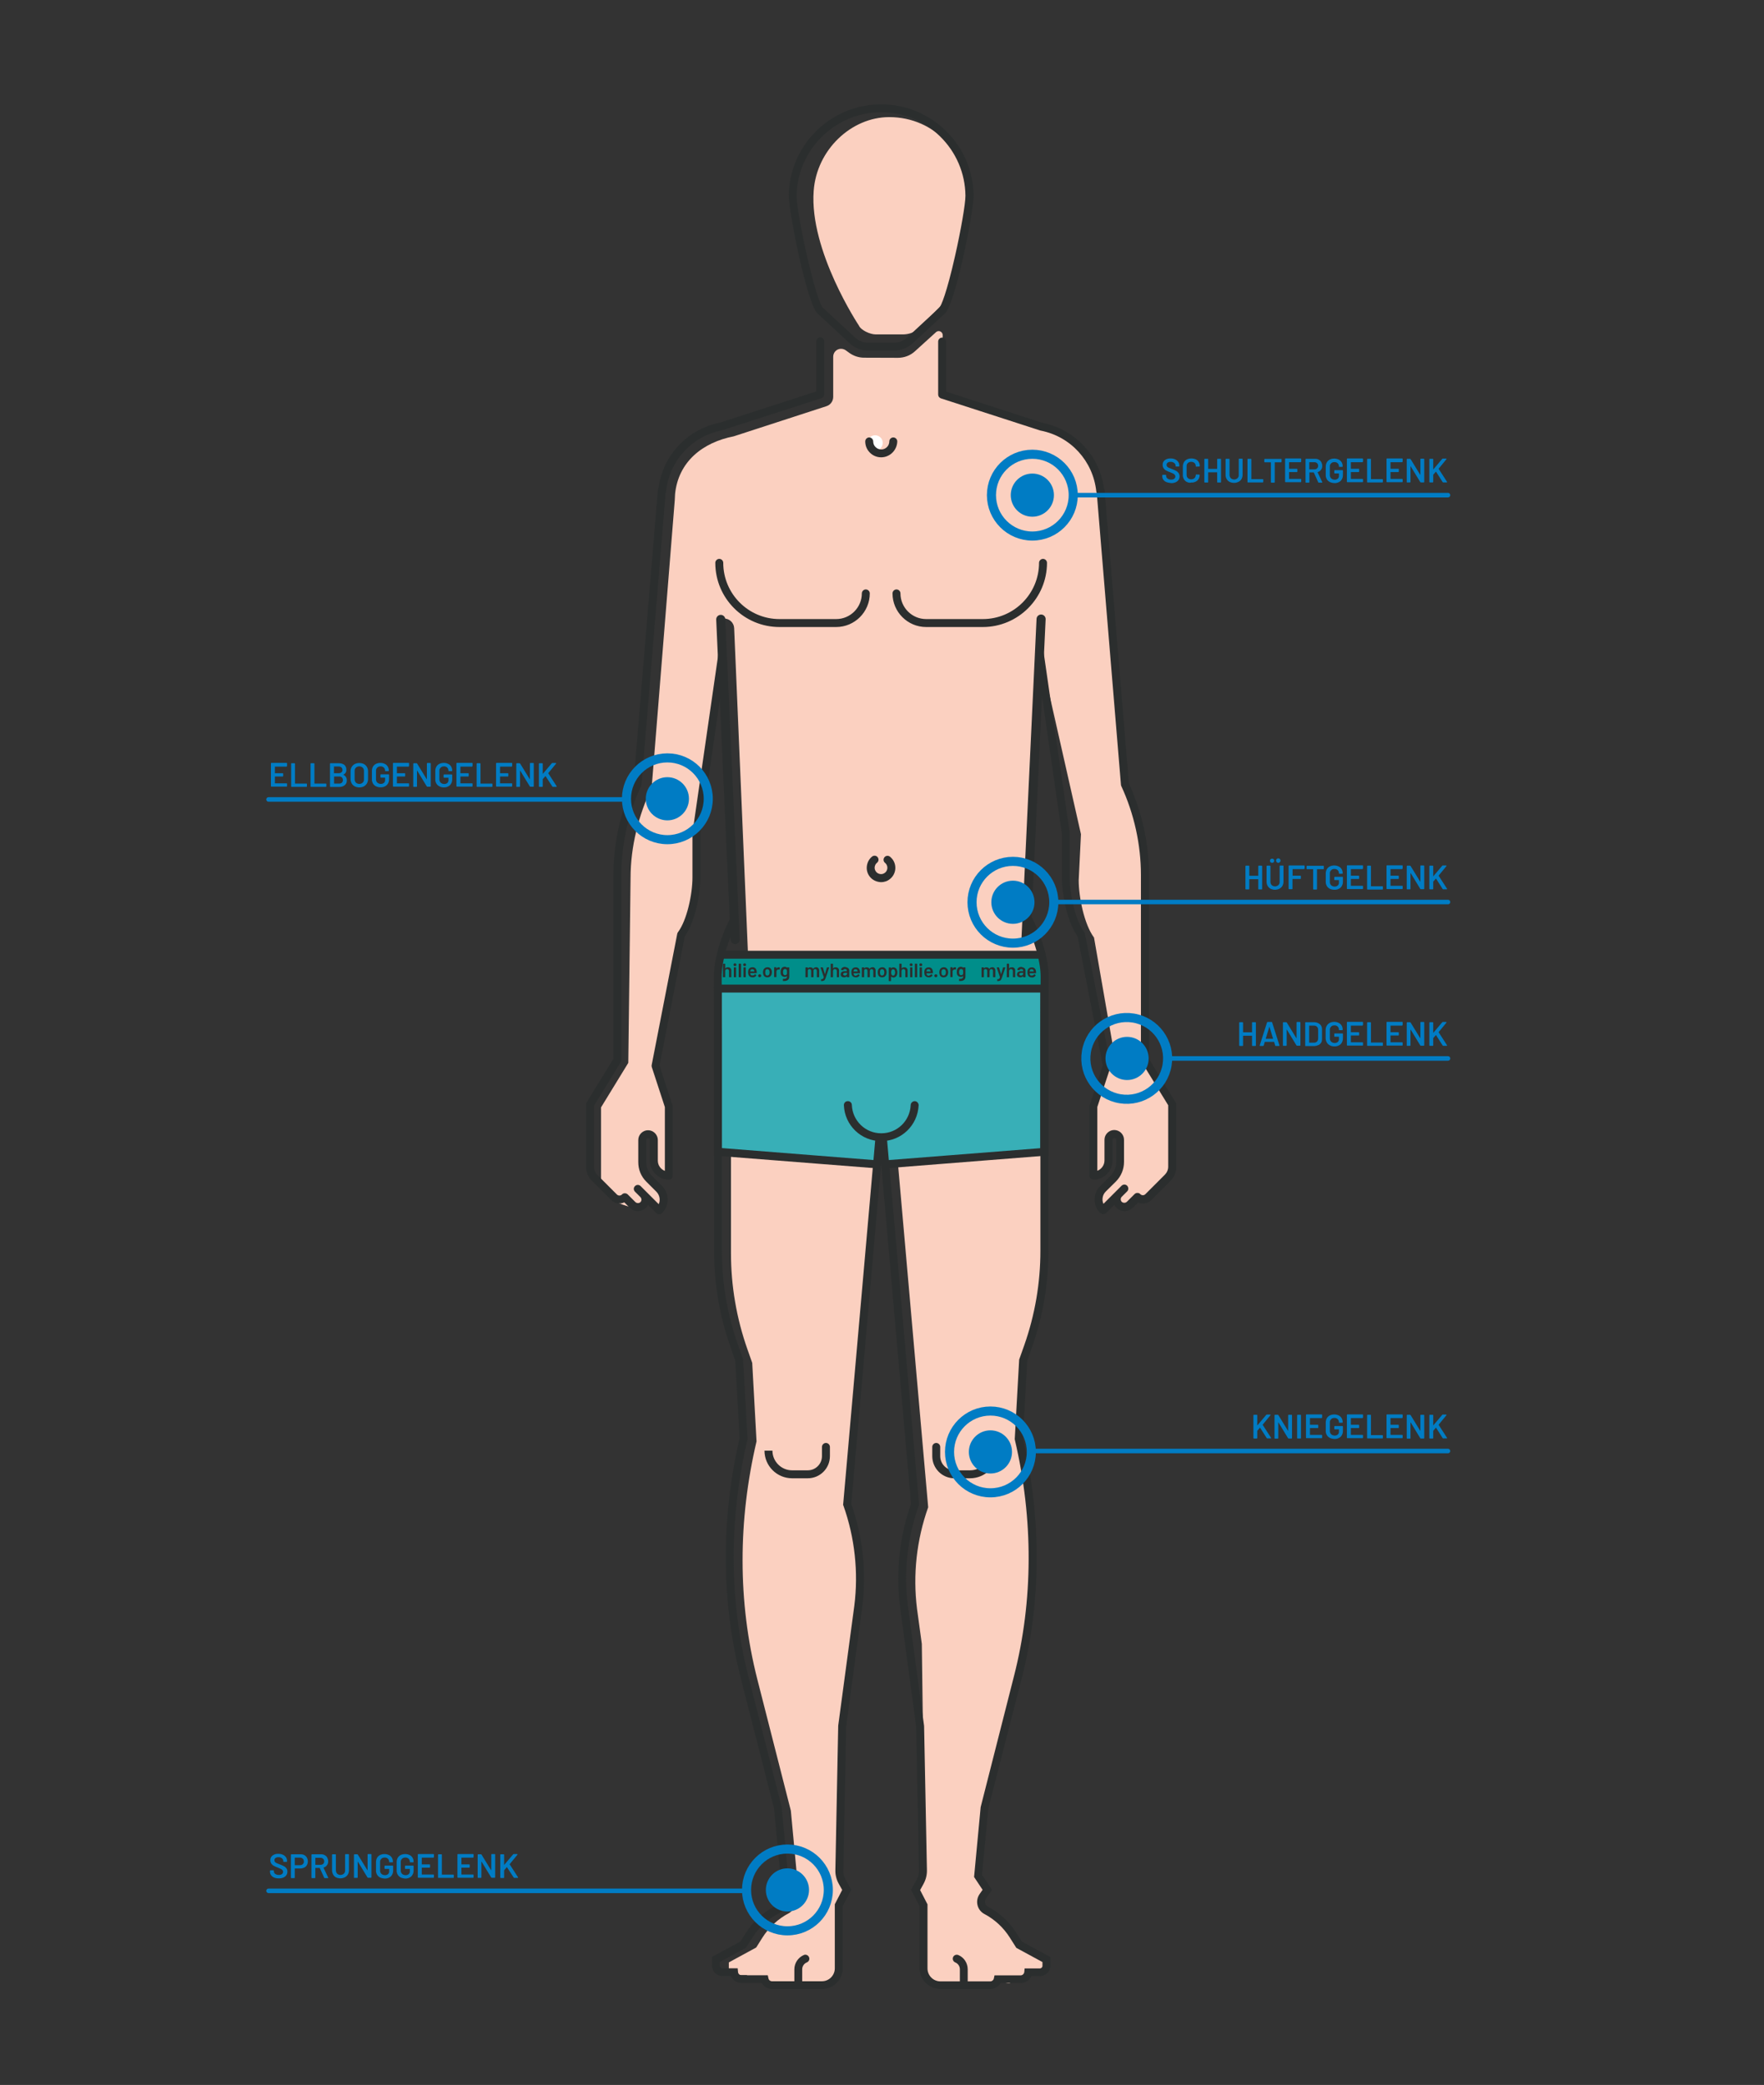 <?xml version="1.0" encoding="utf-8"?>
<!-- Generator: Adobe Illustrator 23.0.1, SVG Export Plug-In . SVG Version: 6.00 Build 0)  -->
<svg version="1.1" id="Ebene_1" xmlns="http://www.w3.org/2000/svg" xmlns:xlink="http://www.w3.org/1999/xlink" x="0px" y="0px"
	 viewBox="0 0 1552.9 1835.5" style="enable-background:new 0 0 1552.9 1835.5;" xml:space="preserve">
<rect x="0" y="0" width="1552.9" height="1835.5" fill="#333333" stroke="none"/>
<style type="text/css">
	.st0{fill:#FBD0C0;}
	.st1{fill:#008E8A;}
	.st2{fill:#38AFB7;}
	.st3{fill:#2B2E2E;}
	.st4{fill:none;stroke:#2B2E2E;stroke-width:7;stroke-miterlimit:10;}
	.st5{fill:none;stroke:#007CC4;stroke-width:8;stroke-miterlimit:10;}
	.st6{fill:#007CC4;}
	.st7{fill:#FFFFFF;}
	.st8{fill:none;stroke:#007CC4;stroke-width:4;stroke-linecap:round;stroke-miterlimit:10;}
</style>
<title>Zeichenfläche 4</title>
<path class="st0" d="M852.8,175c0-38.6-29.5-71.9-70-71.9c-33.3,0-63.9,28.7-66.5,65c-3.9,52.8,39.8,118.5,39.8,118.5
	c1.8,4.1,9.8,7.8,14.9,7.8h23.7c5,0,9.9-1.6,13.9-4.8l22.8-23.7C839.1,259.5,852.8,188.8,852.8,175z"/>
<path class="st0" d="M1007.4,933.7V768.9c0-27.6-6-54.8-17.6-79.9l-20.4-254.6l-1.3-2.8c-3-28.3-20.2-49.2-47.7-54.6l-90.5-27.3
	v-54.6c0-2-1.6-3.6-3.5-3.6c-0.9,0-1.8,0.3-2.5,1l-18.4,16.7c-4.1,3.8-9.5,5.8-15.1,5.8l-29.7-0.1c-4.8,0-9.5-1.6-13.4-4.5l-2.6-1.9
	c-3.1-2.3-7.5-1.8-9.8,1.3c-0.9,1.2-1.4,2.7-1.4,4.3v35.3c0,3.7-2.4,7.1-6,8.2L646,384.1c-27.5,5.4-48.7,22.3-51.7,50.6l-0.3,5.8
	L573.7,693c-11.6,25-18.6,52.3-18.6,79.9l-2,162.8l-24,39.2v67.2c0,3.6,11,14.6,11,14.6c2.6,2.6,22.9,9.3,25.5,6.8
	c2.7-2.5,2.8-6.7,0.3-9.4c0,0-0.1-0.1-0.1-0.1l-4.8-4.8l1.1,1.1l17.8,17.8c5.2-5.2,5.2-13.5,0-18.7c0,0,0,0,0,0l-9-9
	c-3.9-3.9-6-9.1-6-14.6v-22.3c-0.1-2.7,1.9-5,4.6-5.3c2.8-0.3,5.3,1.8,5.6,4.6c0,0.2,0,0.3,0,0.5v21.2c0,7.3,5.9,13.3,13.3,13.3
	v-45.5v-15.5l-9.8-40.8l21.6-112.5c8.8-11.7,13.5-33.9,13.5-48.5l1-60.5L637,544.5l0,0c4.9-0.2,9.1,3.6,9.3,8.5c0,0,0,0,0,0
	l12.1,285c-9,16.7-15.1,10.8-15.1,24.4l0.2,50.7v190.2c0,28.8,4.9,57.4,14.5,84.6l4.2,11.9l3.8,69.1c-16.2,69-16.8,140.8,0.7,209.5
	l29.5,115.6l5.6,59.8l-8.1,12.3l3.9,5.6c2.7,3.9,1.8,9.2-2.1,11.9c-0.3,0.2-0.6,0.4-0.9,0.6c-9.6,5-17.7,12.5-23.5,21.7l-5.4,8.6
	l-24.1,13.1v5.4c0,3.2,2.6,5.8,5.8,5.8l0,0h10.2c0.3,3.5,3.2,6.1,6.7,6.1h20.2c0.7,3.1,3.4,5.3,6.5,5.3H724
	c8.2,0,14.9-6.7,14.9-14.9v-55.5l7-13.5l-4-7.3c-1.7-3.1-2.6-6.5-2.5-10l2.5-126.8l14.2-105.7c3.8-30.2,0.4-60.9-9.8-89.6
	l28.4-322.8h14l28.4,322.8c-10.2,28.7-13.6,59.4-9.8,89.6l4.2,30.7l1,75l2.5,126.8c0.1,3.5-0.8,6.9-2.5,10l-4.1,7.3l7,13.5v55.5
	c0,8.2,6.7,14.9,14.9,14.9h42.4l7.5-6c3.2,0,8.9,3.7,9.5,0.7h8.7c0,0,3.9-4.9,9-6.3c3.7-1,9,1.7,9.1,0.2c0.9,0,6.2-14.6,6.2-14.6
	l-24.3-12.6l-5.4-8.6c-5.8-9.2-13.9-16.6-23.5-21.7c-4.2-2.2-5.8-7.3-3.6-11.5c0.2-0.3,0.4-0.6,0.6-0.9l3.9-5.6l-8.1-12.3l4-59.3
	l32-117c17.5-68.7,15-136.6-1.2-205.6l3.8-69.1l4.2-11.9c9.6-27.2,14.5-55.8,14.5-84.6V913.2l1.3-60c0-14.1-7-28.9-16.4-45.9
	l10.4-235.3l36.7,162.4l-2,40.5c0,14.6,4.8,38.8,13.5,50.5l17.5,100.5l-18.8,48.8l0,15.5v45.4c7.3,0,13.3-5.9,13.3-13.3v-18
	c0-2.7,1.9-5,4.6-5.3c2.8-0.3,5.3,1.8,5.6,4.6c0,0.2,0,0.3,0,0.5v19.5c0,5.5-2.1,10.7-6,14.6l-9,9c-5.2,5.2-5.2,13.5,0,18.7
	c0,0,0,0,0,0l17.8-17.8l1.1-1.1l-4.8,4.8c-2.6,2.6-2.6,6.8,0,9.4c0.1,0.1,0.1,0.1,0.2,0.1c2.7,2.4,6.9,2.3,9.4-0.3l6.6-6.6
	c0,0,0.1,0.1,0.1,0.1c2.6,2.6,6.8,2.6,9.4,0c0,0,0,0,0,0l17.1-17.1c2.5-2.5,4-5.9,4-9.5v-21.2l0,0v-35.9L1007.4,933.7z"/>
<rect x="632" y="840.5" class="st1" width="287.4" height="31.5"/>
<g>
	<polygon class="st2" points="919.4,1014 779.7,1025 776.1,1016 771.7,1025 632,1014 632,870.3 919.4,870.3 	"/>
	<path class="st3" d="M777.4,1028.7l-1.6-4.1l-2,4.1l-145.3-11.4V866.8h294.4v150.4L777.4,1028.7z M635.5,1010.7l134.1,10.6
		l6.7-13.9l5.6,13.9l133.9-10.5V873.8H635.5V1010.7z"/>
</g>
<path class="st3" d="M787.2,308.6h-23.1c-5.9,0-11.6-2.2-15.9-6.2l-28.5-26.4c-9.4-8.7-25.3-89.7-25.3-103.7
	c0.2-21.4,8.7-41.5,23.8-56.6s35.2-23.6,56.6-23.8c21.7-0.3,42.2,8,57.8,23.2s24.2,35.5,24.5,57.2v0c0,14-15.9,95.1-25.3,103.7
	l-28.5,26.4C798.8,306.3,793.1,308.6,787.2,308.6z M775.7,98.8c-0.3,0-0.6,0-0.9,0c-40.1,0.5-73,33.4-73.5,73.5
	c0,16.7,16.9,92.8,23.1,98.6l28.5,26.4c3.1,2.8,7,4.4,11.2,4.4h23.1c4.2,0,8.1-1.6,11.2-4.4l28.5-26.4c1.6-1.5,6.5-12.9,13.9-45.7
	c5.2-23,9.1-45.7,9.1-52.9c-0.2-19.8-8.2-38.4-22.4-52.3C813.6,106.3,795.2,98.8,775.7,98.8z"/>
<path class="st3" d="M775.7,776.6c-0.5,0-0.9,0-1.4-0.1c-3.3-0.4-6.4-2-8.5-4.6c-2.1-2.6-3.1-5.9-2.7-9.3s2-6.4,4.6-8.5
	c1.5-1.2,3.7-1,4.9,0.5c1.2,1.5,1,3.7-0.5,4.9c-1.2,0.9-1.9,2.3-2.1,3.8c-0.2,1.5,0.3,2.9,1.2,4.1c0.9,1.2,2.3,1.9,3.8,2.1
	c1.5,0.2,2.9-0.3,4.1-1.2c2.4-1.9,2.8-5.5,0.8-7.9c-0.3-0.3-0.5-0.6-0.8-0.8c-1.5-1.2-1.7-3.4-0.5-4.9c1.2-1.5,3.4-1.7,4.9-0.5
	c0.7,0.6,1.3,1.2,1.9,1.9c4.4,5.4,3.5,13.4-1.9,17.7C781.4,775.6,778.6,776.6,775.7,776.6z"/>
<path class="st3" d="M865.2,552h-49.9c-16.3,0-29.6-13.3-29.6-29.6c0-1.9,1.6-3.5,3.5-3.5s3.5,1.6,3.5,3.5
	c0,12.5,10.2,22.6,22.6,22.6h49.9c27.3,0,49.5-22.2,49.5-49.5c0-1.9,1.6-3.5,3.5-3.5s3.5,1.6,3.5,3.5
	C921.7,526.6,896.3,552,865.2,552z"/>
<path class="st3" d="M736.1,552h-49.9c-31.2,0-56.5-25.3-56.5-56.5c0-1.9,1.6-3.5,3.5-3.5s3.5,1.6,3.5,3.5
	c0,27.3,22.2,49.5,49.5,49.5h49.9c12.5,0,22.6-10.2,22.6-22.6c0-1.9,1.6-3.5,3.5-3.5s3.5,1.6,3.5,3.5
	C765.7,538.7,752.4,552,736.1,552z"/>
<path class="st3" d="M580.3,1069c-0.9,0-1.8-0.4-2.5-1l-7.3-7.3c-0.5,1-1.2,2-2.1,2.8c-4.2,3.8-10.5,3.5-14.3-0.5l-4.5-4.5
	c-3.8,1.8-8.4,1.1-11.5-2l-17.1-17.1c-3.2-3.1-5-7.5-5-12v-55.2c0-0.6,0.2-1.3,0.5-1.8l23.5-38.3V770.4c0-27.7,6.1-55.6,17.7-80.8
	l21.4-258c0-0.6,0.2-1.1,0.5-1.6c3.8-29,25.3-52.1,54.1-57.9l84.9-27.5v-44.1c0-1.9,1.6-3.5,3.5-3.5s3.5,1.6,3.5,3.5v46.7
	c0,1.5-1,2.9-2.4,3.3l-87.5,28.3c-0.1,0-0.3,0.1-0.4,0.1c-26.4,5.3-46,26.8-48.9,53.5c-0.1,0.5-0.2,0.9-0.4,1.3l-21.3,256.9
	c0,0.4-0.1,0.8-0.3,1.2C553,716.4,547,743.5,547,770.4v162.8c0,0.6-0.2,1.3-0.5,1.8L523,973.3v54.2c0,2.6,1.1,5.2,3,7l17.1,17.1
	c1.2,1.2,3.2,1.2,4.4,0l0,0c0.6-0.7,1.5-1.1,2.5-1.1c0.9,0,1.9,0.3,2.6,1l6.6,6.6c1.3,1.3,3.3,1.4,4.6,0.2c0.5-0.5,0.9-1.3,0.9-2.1
	c0-0.8-0.3-1.6-0.8-2.2c0,0-0.1-0.1-0.1-0.1l-4.8-4.8c-1.4-1.4-1.4-3.6,0-4.9c1.3-1.4,3.5-1.4,4.9-0.1l1.1,1.1l14.9,14.9
	c1.6-3.6,0.9-7.9-2-10.9l-9-9c-4.6-4.6-7-10.6-7-17.1v-19.5c0-4.7,3.9-8.6,8.6-8.6c0,0,0,0,0,0c4.7,0,8.6,3.9,8.6,8.6v18.2
	c0,4.1,2.6,7.6,6.2,9v-56.2l-11.5-35.2c-0.2-0.6-0.2-1.2-0.1-1.8l22.5-115.5c0.1-0.5,0.3-1,0.6-1.4c7.9-10.5,12.8-33.3,12.8-48.4
	v-38.5c0-0.2,0-0.3,0-0.5l22.8-157.7c0.3-1.8,1.8-3.1,3.6-3c1.8,0.1,3.2,1.5,3.3,3.3L650.7,827c0.1,1.9-1.4,3.6-3.3,3.7
	c-1.9,0.1-3.6-1.4-3.7-3.3l-9.6-214.1l-17.5,120.8v38.2c0,13.8-4.3,38.7-13.8,52l-22.2,113.8L592,973c0.1,0.4,0.2,0.7,0.2,1.1v60.9
	c0,0.9-0.4,1.8-1,2.5c-0.7,0.7-1.5,1-2.5,1c0,0,0,0,0,0c-9.1-0.1-16.6-7.5-16.6-16.7v-18.2c0-0.9-0.7-1.6-1.6-1.6c0,0,0,0,0,0
	c-0.9,0-1.6,0.7-1.6,1.6v19.5c0,4.6,1.8,8.9,5,12.1l9,9c6.5,6.5,6.5,17.2,0,23.7C582.1,1068.6,581.2,1069,580.3,1069z"/>
<path class="st3" d="M971,1068.9L971,1068.9c-0.9,0-1.8-0.4-2.5-1c-6.5-6.5-6.5-17.2,0-23.7l9.1-9c3.2-3.2,5-7.5,5-12.1v-19.6
	c0-0.9-0.7-1.6-1.6-1.6c0,0,0,0,0,0c-0.9,0-1.6,0.7-1.6,1.6v18.2c0,9.2-7.5,16.8-16.8,16.8c-1.9,0-3.5-1.6-3.5-3.5v-60.9
	c0-0.4,0.1-0.7,0.2-1.1l11.5-34.9l-22.2-113.8c-9.5-13.3-13.8-38.2-13.8-52v-38.2l-17.8-123.5l-10.3,216.7c-0.1,1.9-1.7,3.4-3.7,3.3
	c-1.9-0.1-3.4-1.7-3.3-3.7l12-253.3c0.1-1.8,1.5-3.2,3.3-3.3c1.8-0.1,3.4,1.2,3.6,3l23.1,159.9c0,0.2,0,0.3,0,0.5v38.5
	c0,15.1,4.9,37.9,12.8,48.4c0.3,0.4,0.5,0.9,0.6,1.4l22.6,115.5c0.1,0.6,0.1,1.2-0.1,1.8l-11.6,35.2v56.2c3.7-1.4,6.3-5,6.3-9.1
	v-18.2c0-4.7,3.9-8.6,8.6-8.6c0,0,0,0,0,0c4.7,0,8.6,3.9,8.6,8.6v19.5c0,6.4-2.5,12.5-7,17.1l-9.1,9c-2.9,2.9-3.6,7.3-2,10.8l16-16
	c1.4-1.3,3.6-1.3,4.9,0.1c1.3,1.4,1.3,3.6,0,4.9l-4.8,4.8c-0.6,0.6-0.9,1.4-0.9,2.2c0,0.8,0.3,1.6,0.9,2.2l0.1,0.1
	c1.3,1.1,3.3,1,4.5-0.2l6.7-6.7c0.7-0.7,1.7-1.1,2.7-1c1,0,1.9,0.5,2.5,1.2c1.2,1.1,3.1,1.1,4.3-0.1l17.1-17.1c1.9-1.9,3-4.4,3-7.1
	v-54.1l-23.5-38.3c-0.3-0.6-0.5-1.2-0.5-1.8V770.4c0-26.9-6-54-17.3-78.4c-0.2-0.4-0.3-0.8-0.3-1.2l-21.3-256.9
	c-0.2-0.4-0.4-0.9-0.4-1.3c-2.9-26.8-22.5-48.3-48.9-53.5c-0.1,0-0.3-0.1-0.4-0.1l-87.5-28.3c-1.4-0.5-2.4-1.8-2.4-3.3v-46.7
	c0-1.9,1.6-3.5,3.5-3.5s3.5,1.6,3.5,3.5v44.1l84.9,27.5c28.7,5.8,50.3,29,54.1,57.9c0.3,0.5,0.5,1,0.5,1.5l21.4,258
	c11.6,25.2,17.7,53.1,17.7,80.8v161.8l23.5,38.3c0.3,0.6,0.5,1.2,0.5,1.8v55.1c0,4.5-1.9,8.9-5,12l-17.1,17.1
	c-3.1,3.1-7.8,3.8-11.5,2l-4.5,4.5c-3.8,3.9-10.1,4.2-14.2,0.5l-0.3-0.3c-0.8-0.8-1.4-1.6-1.9-2.6l-7.3,7.3
	C972.8,1068.5,971.9,1068.9,971,1068.9z"/>
<path class="st3" d="M702.8,1750.8c-1.9,0-3.5-1.6-3.5-3.5v-13.6c0-5.5,3.3-10.4,8.3-12.6c1.8-0.8,3.8,0.1,4.6,1.9s-0.1,3.8-1.9,4.6
	c-2.5,1-4.1,3.4-4.1,6.1v13.6C706.3,1749.3,704.7,1750.8,702.8,1750.8z"/>
<path class="st3" d="M697.3,1301.4c-13.4,0-24.3-10.9-24.3-24.3l7,0c0,9.5,7.8,17.3,17.3,17.3c0,0,0,0,0,0h13.8
	c6.9,0,12.5-5.6,12.5-12.5v-8.1c0-1.9,1.6-3.5,3.5-3.5s3.5,1.6,3.5,3.5v8.1c0,10.8-8.7,19.5-19.5,19.5H697.3
	C697.3,1301.4,697.3,1301.4,697.3,1301.4z"/>
<path class="st3" d="M848.5,1750.8c-1.9,0-3.5-1.6-3.5-3.5v-13.6c0-2.7-1.6-5.1-4.1-6.1c-1.8-0.8-2.6-2.8-1.9-4.6
	c0.8-1.8,2.8-2.6,4.6-1.9c5.1,2.1,8.3,7.1,8.3,12.6v13.6C852,1749.3,850.5,1750.8,848.5,1750.8z"/>
<path class="st3" d="M840.2,1301.4c-10.8,0-19.5-8.7-19.5-19.5v-8.1c0-1.9,1.6-3.5,3.5-3.5s3.5,1.6,3.5,3.5v8.1
	c0,6.9,5.6,12.5,12.5,12.5H854c0,0,0,0,0,0c9.5,0,17.3-7.7,17.3-17.3c0-1.9,1.6-3.5,3.5-3.5h0c1.9,0,3.5,1.6,3.5,3.5
	c0,13.4-10.9,24.3-24.3,24.3c0,0,0,0,0,0H840.2z"/>
<path class="st3" d="M871.8,1751h-43.9c-10.1,0-18.4-8.3-18.4-18.4V1678l-7.5-14.4l5-8.9c1.4-2.5,2.1-5.4,2-8.2l-2.5-126.6
	l-14.2-105.5c-3.8-30.4-0.5-61.7,9.7-90.5l-28.3-322.1l7-0.6l28.4,323.6l-0.3,0.7c-10,28-13.3,58.5-9.6,88l14.3,105.9l2.5,127
	c0.1,4.1-0.9,8.2-2.9,11.8l-3.1,5.7l6.5,12.6v56.4c0,6.3,5.1,11.4,11.4,11.4h43.9c1.5,0,2.8-1.1,3.1-2.5l0.6-2.8h23c0,0,0,0,0,0
	c1.6,0,3-1.3,3.2-2.9l0.3-3.2h13.4c1.3,0,2.3-1,2.3-2.3v-3.3l-23-12.5l-5.9-9.3c-5.5-8.6-13.1-15.7-22.2-20.5
	c-5.9-3.1-8.1-10.4-5-16.3c0.2-0.4,0.5-0.9,0.8-1.3l2.6-3.7l-7.5-11.3l5.8-61.5l29.4-115.6c16.9-66,17.1-137.9,0.7-207.8l-0.1-0.5
	l3.9-70.1l4.4-12.4c9.5-26.9,14.3-55,14.3-83.5V910.6l0.2-50.8c0-14.4-6.4-35.6-15.5-51.6l6.1-3.5c9.7,17,16.5,39.6,16.5,55.1
	l-0.2,50.8v190.2c0,29.3-4.9,58.2-14.7,85.8l-4,11.5l-3.8,68.1c16.5,70.9,16.2,143.7-0.9,210.7L870,1592.2l-5.5,58.3l8.8,13.2
	l-5.3,7.6c-0.1,0.2-0.2,0.4-0.3,0.5c-0.6,1.2-0.8,2.5-0.4,3.8c0.4,1.3,1.3,2.3,2.5,3c10.1,5.3,18.7,13.2,24.8,22.9l5,7.8l25.1,13.6
	v7.5c0,5.1-4.2,9.3-9.3,9.3h-7.5c-1.6,3.6-5.2,6.1-9.3,6.1c0,0,0,0,0,0h-17.8C879,1749,875.6,1751,871.8,1751z"/>
<path class="st3" d="M679.5,1751c-3.8,0-7.1-2.1-8.9-5.3h-17.8c-4.2,0-7.8-2.5-9.3-6.1H636c-5.1,0-9.3-4.2-9.3-9.3v-7.5l25.1-13.6
	l5-7.8c6.1-9.7,14.7-17.6,24.8-22.9c1.2-0.6,2.1-1.7,2.5-3c0.4-1.3,0.3-2.7-0.4-3.8c-0.1-0.2-0.2-0.4-0.3-0.5l-5.3-7.6l8.8-13.2
	l-5.5-58.3l-29.4-115.3c-17.1-67-17.4-139.8-0.9-210.7l-3.8-68.1l-4-11.5c-9.8-27.6-14.7-56.5-14.7-85.8V910.6l-0.2-50.7
	c0-15,6.2-36.4,15.4-53.2l6.1,3.4c-8.7,15.9-14.6,36-14.6,49.9l0.2,50.7v190.2c0,28.5,4.8,56.6,14.3,83.5l4.4,12.4l3.9,70.1
	l-0.1,0.5c-16.4,69.9-16.1,141.8,0.7,207.8l29.5,115.8l0,0.3l5.7,61l-7.5,11.3l2.6,3.7c0.3,0.4,0.5,0.8,0.8,1.3
	c1.5,2.8,1.8,6.1,0.9,9.2s-3,5.6-5.9,7.1c-9,4.8-16.7,11.8-22.2,20.5l-5.9,9.3l-23,12.5v3.3c0,1.3,1,2.3,2.3,2.3h13.4l0.3,3.2
	c0.1,1.7,1.5,2.9,3.2,2.9h23l0.6,2.8c0.3,1.5,1.6,2.5,3.1,2.5h43.9c6.3,0,11.4-5.1,11.4-11.4v-56.4l6.5-12.6l-3.1-5.6
	c-2-3.6-3-7.7-2.9-11.8l2.5-127l0-0.2l14.2-105.7c3.7-29.5,0.4-59.9-9.6-88l-0.3-0.7l0.1-0.8l28.4-322.8l7,0.6l-28.3,322.1
	c10.2,28.9,13.5,60.1,9.7,90.5l-14.2,105.5l-2.5,126.6c-0.1,2.9,0.6,5.7,2,8.2l5,8.9l-7.5,14.4v54.7c0,10.1-8.3,18.4-18.4,18.4
	H679.5C679.5,1751,679.5,1751,679.5,1751z"/>
<path class="st3" d="M647.2,831.2c-2.1,0-3.9-1.7-4-3.8l-12.7-281.9c-0.1-2.2,1.6-4.1,3.8-4.2c2.2-0.1,4.1,1.6,4.2,3.8L651.2,827
	c0.1,2.2-1.6,4.1-3.8,4.2C647.3,831.2,647.2,831.2,647.2,831.2z"/>
<path class="st3" d="M903.2,831.2c-0.1,0-0.1,0-0.2,0c-2.2-0.1-3.9-2-3.8-4.2l13.3-282.2c0.1-2.2,2-3.9,4.2-3.8
	c2.2,0.1,3.9,2,3.8,4.2l-13.3,282.2C907,829.5,905.3,831.2,903.2,831.2z"/>
<path class="st3" d="M775.8,1004.6c-17.7,0-32.2-13.9-32.9-31.6c-0.1-1.9,1.4-3.6,3.4-3.6c1.9-0.1,3.6,1.4,3.6,3.4
	c0.6,13.9,11.9,24.9,25.9,24.9c14,0,25.3-10.9,25.9-24.9c0.1-1.9,1.7-3.4,3.6-3.4c1.9,0.1,3.4,1.7,3.4,3.6
	C807.9,990.7,793.5,1004.6,775.8,1004.6z"/>
<line class="st4" x1="635.9" y1="840.5" x2="915.1" y2="840.5"/>
<circle class="st5" cx="587.5" cy="703.2" r="36"/>
<circle class="st6" cx="587.5" cy="703.2" r="19"/>
<circle class="st5" cx="908.8" cy="435.9" r="36"/>
<circle class="st6" cx="908.8" cy="435.9" r="19"/>
<ellipse transform="matrix(0.16 -0.987 0.987 0.16 -86.542 1761.982)" class="st5" cx="992.2" cy="931.8" rx="36" ry="36"/>
<circle class="st6" cx="992.2" cy="931.8" r="19"/>
<circle class="st5" cx="871.9" cy="1278.2" r="36"/>
<circle class="st6" cx="871.9" cy="1278.2" r="19"/>
<circle class="st5" cx="693.2" cy="1663.8" r="36"/>
<circle class="st6" cx="693.2" cy="1663.8" r="19"/>
<path class="st3" d="M720.4,852.3c0.5,0.6,0.8,1.4,0.7,2.2v5.5c0,0.1-0.1,0.3-0.2,0.3c0,0,0,0-0.1,0h-1.4c-0.1,0-0.3-0.1-0.3-0.2
	c0,0,0,0,0-0.1v-5.2c0-0.4-0.1-0.9-0.4-1.2c-0.3-0.3-0.7-0.5-1.1-0.5c-0.4,0-0.8,0.2-1.1,0.5c-0.3,0.3-0.5,0.8-0.4,1.2v5.2
	c0,0.1-0.1,0.3-0.2,0.3c0,0,0,0-0.1,0h-1.4c-0.1,0-0.3-0.1-0.3-0.2c0,0,0,0,0-0.1v-5.2c0-0.5-0.1-0.9-0.4-1.2
	c-0.3-0.3-0.7-0.5-1.1-0.5c-0.8,0-1.5,0.6-1.5,1.4v5.5c0,0.1-0.1,0.3-0.2,0.3c0,0,0,0-0.1,0h-1.4c-0.1,0-0.3,0-0.3-0.2
	c0,0,0-0.1,0-0.1v-8.1c0-0.1,0.1-0.3,0.2-0.3c0,0,0,0,0.1,0h1.4c0.1,0,0.3,0.1,0.3,0.2c0,0,0,0,0,0.1v0.5c0,0,0,0.1,0,0.1
	c0,0,0,0,0.1,0c0.5-0.6,1.3-1,2.1-0.9c0.5,0,1,0.1,1.5,0.3c0.4,0.2,0.8,0.6,1,1c0,0,0,0,0.1,0c0,0,0,0,0.1-0.1
	c0.2-0.4,0.6-0.8,1.1-1c0.5-0.2,1-0.3,1.5-0.3C719.1,851.4,719.8,851.7,720.4,852.3z"/>
<path class="st3" d="M722.8,863.4v-1.1c0-0.2,0-0.3,0.1-0.3h0.1c0.4,0,0.7,0,1.1-0.1c0.3-0.1,0.5-0.3,0.6-0.5
	c0.2-0.3,0.4-0.7,0.5-1.1c0,0,0-0.1,0-0.1l-2.8-8.3c0,0,0-0.1,0-0.1c0-0.1,0.1-0.2,0.2-0.2h1.5c0.1,0,0.3,0.1,0.3,0.2l1.7,5.6
	c0,0,0,0.1,0.1,0.1s0,0,0.1-0.1l1.6-5.6c0-0.1,0.2-0.2,0.3-0.2h1.5c0.1,0,0.2,0,0.2,0.1c0,0.1,0,0.2,0,0.2l-3,8.9
	c-0.2,0.6-0.5,1.2-0.8,1.8c-0.3,0.4-0.7,0.7-1.1,0.8c-0.6,0.2-1.3,0.3-2,0.3H723C722.9,863.7,722.8,863.6,722.8,863.4z"/>
<path class="st3" d="M737.8,852.3c0.6,0.6,0.9,1.4,0.8,2.2v5.5c0,0.1-0.1,0.3-0.2,0.3c0,0,0,0-0.1,0H737c-0.1,0-0.3-0.1-0.3-0.2
	c0,0,0,0,0-0.1v-5.1c0-0.5-0.1-0.9-0.5-1.3c-0.3-0.3-0.7-0.5-1.2-0.5c-0.4,0-0.9,0.2-1.2,0.5c-0.3,0.3-0.5,0.8-0.5,1.3v5.1
	c0,0.1-0.1,0.3-0.2,0.3c0,0,0,0-0.1,0h-1.4c-0.1,0-0.3-0.1-0.3-0.2c0,0,0,0,0-0.1v-11.3c0-0.1,0.1-0.3,0.2-0.3c0,0,0,0,0.1,0h1.4
	c0.1,0,0.3,0.1,0.3,0.2c0,0,0,0,0,0.1v3.7c0,0,0,0.1,0,0.1s0,0,0.1,0c0.5-0.6,1.3-1,2.1-0.9C736.4,851.5,737.2,851.7,737.8,852.3z"
	/>
<path class="st3" d="M745.9,851.8c0.5,0.2,0.9,0.6,1.3,1c0.3,0.4,0.4,1,0.4,1.5v5.7c0,0.1-0.1,0.3-0.2,0.3c0,0,0,0-0.1,0h-1.4
	c-0.1,0-0.3-0.1-0.3-0.2c0,0,0,0,0-0.1v-0.4c0,0,0-0.1,0-0.1c0,0-0.1,0-0.1,0c-0.7,0.6-1.5,0.9-2.5,0.9c-0.7,0-1.5-0.2-2.1-0.7
	c-0.6-0.5-0.9-1.2-0.8-1.9c0-0.8,0.3-1.6,0.9-2.1c0.8-0.5,1.7-0.8,2.6-0.7h1.8c0.1,0,0.1,0,0.1-0.1v-0.4c0-0.4-0.1-0.7-0.4-1
	c-0.3-0.3-0.8-0.4-1.2-0.4c-0.3,0-0.7,0.1-1,0.2c-0.2,0.1-0.4,0.3-0.5,0.6c0,0.1-0.2,0.2-0.3,0.2l-1.5-0.2c-0.1,0-0.1,0-0.2-0.1
	c0,0,0-0.1,0-0.2c0.1-0.7,0.5-1.3,1.1-1.7c0.7-0.5,1.6-0.7,2.4-0.7C744.7,851.5,745.3,851.6,745.9,851.8z M745.1,858.4
	c0.4-0.3,0.6-0.7,0.6-1.1v-0.8c0-0.1,0-0.1-0.1-0.1h-1.4c-0.5,0-1,0.1-1.4,0.3c-0.3,0.2-0.6,0.6-0.5,1c0,0.3,0.1,0.6,0.4,0.8
	c0.3,0.2,0.6,0.3,1,0.3C744.1,858.9,744.6,858.7,745.1,858.4L745.1,858.4z"/>
<path class="st3" d="M754.6,858.5c0.3-0.2,0.6-0.4,0.8-0.7c0-0.1,0.1-0.1,0.2-0.1c0,0,0.1,0,0.2,0l0.8,0.7c0.1,0.1,0.1,0.1,0.1,0.2
	c0,0,0,0.1,0,0.2c-0.3,0.5-0.8,0.9-1.3,1.2c-0.6,0.3-1.3,0.5-2,0.4c-0.8,0-1.6-0.2-2.3-0.6c-0.6-0.4-1.1-1-1.3-1.7
	c-0.2-0.7-0.3-1.4-0.3-2.1c0-0.6,0-1.2,0.2-1.8c0.2-0.8,0.6-1.4,1.3-1.9c0.7-0.5,1.5-0.7,2.3-0.7c2.1,0,3.4,1.2,3.7,3.5
	c0.1,0.5,0.1,0.9,0.1,1.4c0,0.1-0.1,0.3-0.2,0.3c0,0,0,0-0.1,0h-5.3c0,0-0.1,0-0.1,0.1c0,0,0,0,0,0c0,0.3,0,0.5,0.1,0.8
	c0.1,0.4,0.4,0.7,0.7,1c0.4,0.2,0.8,0.4,1.3,0.3C753.8,858.7,754.2,858.7,754.6,858.5z M752.1,853.5c-0.3,0.2-0.5,0.5-0.6,0.9
	c-0.1,0.2-0.1,0.5-0.1,0.7c0,0.1,0,0.1,0.1,0.1h3.4c0,0,0.1,0,0.1-0.1c0,0,0,0,0,0c0-0.3-0.1-0.5-0.1-0.6c-0.1-0.4-0.3-0.7-0.6-0.9
	c-0.3-0.2-0.7-0.4-1.1-0.3C752.7,853.2,752.4,853.3,752.1,853.5L752.1,853.5z"/>
<path class="st3" d="M770.1,852.3c0.5,0.6,0.8,1.4,0.7,2.2v5.5c0,0.1-0.1,0.3-0.2,0.3c0,0,0,0-0.1,0h-1.4c-0.2,0-0.3-0.1-0.3-0.3
	v-5.2c0-0.5-0.1-0.9-0.4-1.2c-0.3-0.3-0.7-0.5-1.1-0.5c-0.4,0-0.8,0.2-1.1,0.5c-0.3,0.3-0.5,0.8-0.5,1.2v5.2c0,0.1-0.1,0.3-0.2,0.3
	c0,0,0,0-0.1,0h-1.4c-0.1,0-0.3-0.1-0.3-0.2c0,0,0,0,0-0.1v-5.2c0-0.5-0.1-0.9-0.4-1.2c-0.3-0.3-0.7-0.5-1.1-0.5
	c-0.8,0-1.5,0.6-1.5,1.4v5.5c0,0.1-0.1,0.3-0.2,0.3c0,0,0,0-0.1,0h-1.4c-0.2,0-0.3-0.1-0.3-0.3v-8.1c0-0.2,0.1-0.3,0.3-0.3h1.4
	c0.1,0,0.3,0.1,0.3,0.2c0,0,0,0,0,0.1v0.5c0,0,0,0.1,0,0.1c0,0,0,0,0.1,0c0.5-0.6,1.3-1,2.2-0.9c0.5,0,1,0.1,1.5,0.3
	c0.4,0.2,0.8,0.6,1,1c0,0,0,0,0.1,0c0,0,0,0,0-0.1c0.3-0.4,0.6-0.8,1.1-1c0.5-0.2,1-0.3,1.5-0.3
	C768.8,851.4,769.6,851.7,770.1,852.3z"/>
<path class="st3" d="M774.3,859.8c-0.7-0.5-1.1-1.1-1.3-1.9c-0.2-0.6-0.3-1.3-0.3-1.9c0-0.7,0.1-1.3,0.3-1.9
	c0.2-0.8,0.7-1.4,1.4-1.9c0.7-0.5,1.5-0.7,2.3-0.7c0.8,0,1.6,0.2,2.2,0.7c0.6,0.5,1.1,1.1,1.3,1.8c0.2,0.6,0.3,1.3,0.3,1.9
	c0,0.7-0.1,1.3-0.3,1.9c-0.2,0.8-0.7,1.4-1.3,1.9c-0.7,0.5-1.5,0.7-2.3,0.7C775.8,860.4,775,860.2,774.3,859.8z M777.7,858.4
	c0.3-0.3,0.5-0.6,0.6-1c0.1-0.5,0.2-0.9,0.2-1.4c0-0.5,0-1-0.2-1.4c-0.1-0.4-0.3-0.8-0.7-1c-0.8-0.6-1.9-0.5-2.5,0.3
	c-0.2,0.2-0.3,0.4-0.3,0.7c-0.2,0.9-0.2,1.9,0,2.9c0.2,0.8,0.9,1.4,1.8,1.4C777,858.7,777.4,858.6,777.7,858.4L777.7,858.4z"/>
<path class="st3" d="M790,856c0,0.7-0.1,1.4-0.3,2.1c-0.2,0.7-0.6,1.3-1.2,1.8c-0.6,0.4-1.3,0.7-2.1,0.6c-0.7,0-1.4-0.3-1.9-0.8
	c0,0-0.1,0-0.1,0c0,0,0,0,0,0.1v3.6c0,0.1-0.1,0.3-0.2,0.3c0,0,0,0-0.1,0h-1.4c-0.1,0-0.3-0.1-0.3-0.2c0,0,0,0,0-0.1v-11.4
	c0-0.1,0.1-0.3,0.2-0.3c0,0,0,0,0.1,0h1.4c0.1,0,0.3,0.1,0.3,0.2c0,0,0,0,0,0.1v0.4c0,0,0,0.1,0,0.1s0.1,0,0.1,0
	c0.5-0.6,1.2-0.9,1.9-0.9c0.7,0,1.4,0.2,2,0.6c0.6,0.4,1,1,1.2,1.7C789.9,854.6,790,855.3,790,856z M788,856c0-0.7-0.1-1.3-0.4-1.9
	c-0.3-0.5-0.8-0.8-1.4-0.8c-0.6,0-1.1,0.3-1.3,0.8c-0.3,0.6-0.4,1.3-0.4,2c0,0.7,0.1,1.4,0.4,2c0.3,0.5,0.7,0.8,1.3,0.8
	c0.5,0,1.1-0.2,1.3-0.7C787.9,857.4,788.1,856.7,788,856L788,856z"/>
<path class="st3" d="M798.2,852.3c0.6,0.6,0.9,1.4,0.8,2.2v5.5c0,0.1-0.1,0.3-0.2,0.3c0,0,0,0-0.1,0h-1.4c-0.1,0-0.3-0.1-0.3-0.2
	c0,0,0-0.1,0-0.1v-5.1c0-0.5-0.1-0.9-0.5-1.3c-0.3-0.3-0.7-0.5-1.2-0.5c-0.4,0-0.9,0.2-1.2,0.5c-0.3,0.3-0.5,0.8-0.5,1.3v5.1
	c0,0.1-0.1,0.3-0.2,0.3c0,0,0,0-0.1,0H792c-0.1,0-0.3-0.1-0.3-0.2c0,0,0,0,0-0.1v-11.3c0-0.1,0.1-0.3,0.2-0.3c0,0,0,0,0.1,0h1.4
	c0.1,0,0.3,0.1,0.3,0.2c0,0,0,0,0,0.1v3.7c0,0,0,0.1,0,0.1s0,0,0.1,0c0.5-0.6,1.3-1,2.1-0.9C796.7,851.4,797.5,851.7,798.2,852.3z"
	/>
<path class="st3" d="M801.2,850.2c-0.5-0.5-0.5-1.3,0-1.8c0.3-0.2,0.6-0.4,0.9-0.3c0.3,0,0.7,0.1,0.9,0.3c0.5,0.5,0.5,1.3,0,1.8
	c-0.2,0.2-0.6,0.4-0.9,0.3C801.8,850.5,801.5,850.4,801.2,850.2z M801.2,860v-8.1c0-0.2,0.1-0.3,0.3-0.3h1.4c0.1,0,0.3,0.1,0.3,0.2
	c0,0,0,0,0,0.1v8.1c0,0.1-0.1,0.3-0.2,0.3c0,0,0,0-0.1,0h-1.4C801.3,860.3,801.2,860.2,801.2,860L801.2,860z"/>
<path class="st3" d="M805.4,860v-11.3c0-0.1,0.1-0.3,0.2-0.3c0,0,0,0,0.1,0h1.4c0.1,0,0.3,0.1,0.3,0.2c0,0,0,0,0,0.1V860
	c0,0.1-0.1,0.3-0.2,0.3c0,0,0,0-0.1,0h-1.4C805.5,860.3,805.4,860.2,805.4,860C805.4,860,805.4,860,805.4,860z"/>
<path class="st3" d="M809.7,850.2c-0.5-0.5-0.5-1.3,0-1.8c0.2-0.2,0.6-0.3,0.9-0.3c0.3,0,0.7,0.1,0.9,0.3c0.5,0.5,0.5,1.3,0,1.8
	c-0.2,0.2-0.6,0.4-0.9,0.3C810.3,850.5,809.9,850.4,809.7,850.2z M809.6,860v-8.1c0-0.1,0.1-0.3,0.2-0.3c0,0,0,0,0.1,0h1.4
	c0.1,0,0.3,0.1,0.3,0.2c0,0,0,0,0,0.1v8.1c0,0.1-0.1,0.3-0.2,0.3c0,0,0,0-0.1,0h-1.4C809.8,860.3,809.6,860.2,809.6,860
	C809.6,860,809.6,860,809.6,860L809.6,860z"/>
<path class="st3" d="M818.8,858.5c0.3-0.2,0.6-0.4,0.8-0.7c0-0.1,0.1-0.1,0.2-0.1c0,0,0.1,0,0.2,0l0.8,0.7c0.1,0.1,0.1,0.1,0.1,0.2
	c0,0,0,0.1,0,0.2c-0.3,0.5-0.8,0.9-1.3,1.2c-0.6,0.3-1.3,0.5-2,0.4c-0.8,0-1.6-0.2-2.3-0.6c-0.6-0.4-1.1-1-1.3-1.7
	c-0.2-0.7-0.3-1.4-0.3-2.1c0-0.6,0-1.2,0.2-1.8c0.2-0.8,0.6-1.4,1.3-1.9c0.7-0.5,1.5-0.7,2.3-0.7c2.1,0,3.4,1.2,3.7,3.5
	c0.1,0.5,0.1,0.9,0.1,1.4c0,0.1-0.1,0.3-0.2,0.3c0,0,0,0-0.1,0h-5.3c0,0-0.1,0-0.1,0.1c0,0,0,0,0,0c0,0.3,0,0.5,0.1,0.8
	c0.1,0.4,0.4,0.7,0.7,1c0.4,0.2,0.8,0.4,1.3,0.3C818.1,858.7,818.5,858.7,818.8,858.5z M816.3,853.5c-0.3,0.2-0.5,0.5-0.6,0.9
	c-0.1,0.2-0.1,0.5-0.1,0.7c0,0.1,0,0.1,0.1,0.1h3.4c0.1,0,0.1,0,0.1-0.1c0,0,0,0,0,0c0-0.2-0.1-0.4-0.1-0.6
	c-0.1-0.4-0.3-0.7-0.6-0.9c-0.3-0.2-0.7-0.4-1.1-0.3C817,853.2,816.6,853.3,816.3,853.5L816.3,853.5z"/>
<path class="st3" d="M822.9,859.9c-0.3-0.2-0.4-0.6-0.4-0.9c0-0.4,0.2-0.7,0.4-0.9c0.3-0.2,0.6-0.4,0.9-0.4c0.4,0,0.7,0.1,1,0.4
	c0.3,0.2,0.4,0.6,0.4,0.9c0,0.4-0.1,0.7-0.4,0.9c-0.3,0.3-0.6,0.4-1,0.4C823.6,860.3,823.2,860.2,822.9,859.9z"/>
<path class="st3" d="M828.5,859.8c-0.7-0.5-1.1-1.1-1.3-1.9c-0.2-0.6-0.3-1.3-0.3-1.9c0-0.7,0.1-1.3,0.3-1.9
	c0.2-0.8,0.7-1.4,1.4-1.9c0.7-0.5,1.5-0.7,2.3-0.7c0.8,0,1.6,0.2,2.2,0.7c0.6,0.5,1.1,1.1,1.3,1.8c0.2,0.6,0.3,1.3,0.3,1.9
	c0,0.7-0.1,1.3-0.3,1.9c-0.2,0.8-0.7,1.4-1.3,1.9c-0.7,0.5-1.5,0.7-2.3,0.7C830,860.5,829.1,860.2,828.5,859.8z M831.9,858.4
	c0.3-0.3,0.5-0.6,0.6-1c0.1-0.5,0.2-0.9,0.2-1.4c0-0.5-0.1-1-0.2-1.4c-0.1-0.4-0.3-0.8-0.7-1c-0.3-0.2-0.7-0.4-1.1-0.3
	c-0.4,0-0.8,0.1-1.1,0.3c-0.3,0.3-0.6,0.6-0.7,1c-0.2,0.9-0.2,1.9,0,2.9c0.1,0.4,0.3,0.8,0.7,1c0.3,0.2,0.7,0.4,1.1,0.4
	C831.2,858.7,831.6,858.6,831.9,858.4z"/>
<path class="st3" d="M841.5,851.7c0.1,0.1,0.2,0.2,0.2,0.3l-0.3,1.4c0,0.1,0,0.1-0.1,0.2c-0.1,0-0.1,0-0.2,0c-0.2,0-0.4-0.1-0.5-0.1
	h-0.3c-0.4,0-0.9,0.2-1.2,0.5c-0.3,0.3-0.5,0.8-0.5,1.2v4.7c0,0.1-0.1,0.3-0.2,0.3c0,0,0,0-0.1,0h-1.4c-0.1,0-0.3-0.1-0.3-0.2
	c0,0,0,0,0-0.1v-8.1c0-0.1,0.1-0.3,0.2-0.3c0,0,0,0,0.1,0h1.4c0.1,0,0.3,0.1,0.3,0.2c0,0,0,0,0,0.1v0.7c0,0,0,0.1,0,0.1s0,0,0.1,0
	c0.4-0.7,1.2-1.1,2-1.1C840.9,851.5,841.2,851.6,841.5,851.7z"/>
<path class="st3" d="M848.2,851.6h1.4c0.1,0,0.3,0.1,0.3,0.2c0,0,0,0,0,0.1v7.8c0.1,1.1-0.4,2.3-1.2,3c-0.9,0.6-2.1,1-3.2,0.9
	c-0.3,0-0.6,0-1,0c-0.2,0-0.2-0.1-0.2-0.3l0-1.3c0-0.1,0-0.1,0.1-0.2c0.1-0.1,0.1-0.1,0.2-0.1c0.4,0,0.7,0,0.8,0
	c0.7,0.1,1.3-0.1,1.9-0.5c0.4-0.4,0.7-1.1,0.6-1.7v-0.1c0,0,0-0.1,0-0.1s0,0-0.1,0c-0.5,0.5-1.2,0.8-2,0.7c-0.7,0-1.4-0.2-2-0.6
	c-0.6-0.4-1.1-1-1.3-1.7c-0.2-0.7-0.2-1.4-0.2-2.1c0-0.7,0.1-1.5,0.3-2.2c0.2-0.7,0.6-1.2,1.2-1.7c0.6-0.4,1.3-0.6,2-0.6
	c0.8,0,1.5,0.2,2.1,0.8c0,0,0.1,0,0.1,0s0,0,0-0.1v-0.3C848,851.7,848.1,851.6,848.2,851.6z M847.9,856.8c0-0.2,0-0.5,0-1
	c0-0.4,0-0.7,0-0.9c0-0.2,0-0.4-0.1-0.6c-0.2-0.9-1.2-1.4-2.1-1.2c-0.2,0.1-0.4,0.2-0.6,0.3c-0.3,0.2-0.5,0.5-0.6,0.9
	c-0.2,0.5-0.2,1-0.2,1.5c0,0.5,0,1,0.2,1.5c0.1,0.4,0.3,0.7,0.6,0.9c0.3,0.2,0.7,0.4,1.1,0.3c0.4,0,0.8-0.1,1.1-0.3
	c0.3-0.2,0.5-0.5,0.5-0.9C847.9,857.2,847.9,857,847.9,856.8z"/>
<path class="st3" d="M875.5,852.3c0.5,0.6,0.8,1.4,0.7,2.2v5.5c0,0.1-0.1,0.3-0.2,0.3c0,0,0,0-0.1,0h-1.4c-0.2,0-0.3-0.1-0.3-0.3
	v-5.2c0-0.5-0.1-0.9-0.4-1.2c-0.3-0.3-0.7-0.5-1.1-0.5c-0.4,0-0.8,0.2-1.1,0.5c-0.3,0.3-0.5,0.8-0.5,1.2v5.2c0,0.1-0.1,0.3-0.2,0.3
	c0,0,0,0-0.1,0h-1.4c-0.1,0-0.3-0.1-0.3-0.2c0,0,0,0,0-0.1v-5.2c0-0.5-0.1-0.9-0.4-1.2c-0.3-0.3-0.7-0.5-1.1-0.5
	c-0.8,0-1.5,0.6-1.5,1.4v5.5c0,0.1-0.1,0.3-0.2,0.3c0,0,0,0-0.1,0h-1.4c-0.1,0-0.3-0.1-0.3-0.2c0,0,0,0,0-0.1v-8.1
	c0-0.1,0.1-0.3,0.2-0.3c0,0,0,0,0.1,0h1.4c0.1,0,0.3,0.1,0.3,0.2c0,0,0,0,0,0.1v0.5c0,0,0,0.1,0,0.1c0,0,0,0,0.1,0
	c0.5-0.6,1.3-1,2.2-0.9c0.5,0,1,0.1,1.5,0.3c0.4,0.2,0.8,0.6,1,1c0,0,0,0,0.1,0c0,0,0,0,0.1-0.1c0.2-0.4,0.6-0.8,1-1
	c0.5-0.2,1-0.3,1.5-0.3C874.2,851.4,874.9,851.7,875.5,852.3z"/>
<path class="st3" d="M877.9,863.4v-1.1c0-0.2,0-0.3,0.1-0.3h0.1c0.4,0,0.7,0,1.1-0.1c0.3-0.1,0.5-0.3,0.6-0.5
	c0.2-0.3,0.4-0.7,0.5-1.1c0,0,0-0.1,0-0.1l-2.8-8.3c0,0,0-0.1,0-0.1c0-0.1,0.1-0.2,0.2-0.2h1.5c0.1,0,0.3,0.1,0.3,0.2l1.7,5.6
	c0,0,0,0.1,0.1,0.1s0,0,0.1-0.1l1.6-5.6c0-0.1,0.2-0.2,0.3-0.2h1.5c0.1,0,0.2,0,0.2,0.1c0,0.1,0,0.2,0,0.2l-3,8.9
	c-0.2,0.6-0.5,1.2-0.8,1.8c-0.3,0.4-0.7,0.7-1.1,0.8c-0.6,0.2-1.3,0.3-2,0.3H878C878,863.7,877.9,863.6,877.9,863.4z"/>
<path class="st3" d="M892.9,852.3c0.6,0.6,0.9,1.4,0.8,2.2v5.5c0,0.2-0.1,0.3-0.3,0.3H892c-0.2,0-0.3-0.1-0.3-0.3v-5.1
	c0-0.5-0.1-0.9-0.5-1.3c-0.3-0.3-0.7-0.5-1.2-0.5c-0.4,0-0.9,0.2-1.2,0.5c-0.3,0.3-0.5,0.8-0.5,1.3v5.1c0,0.1-0.1,0.3-0.2,0.3
	c0,0,0,0-0.1,0h-1.4c-0.1,0-0.3-0.1-0.3-0.2c0,0,0,0,0-0.1v-11.3c0-0.1,0.1-0.3,0.2-0.3c0,0,0,0,0.1,0h1.4c0.1,0,0.3,0.1,0.3,0.2
	c0,0,0,0,0,0.1v3.7c0,0,0,0.1,0,0.1s0,0,0.1,0c0.5-0.6,1.3-1,2.1-0.9C891.5,851.4,892.3,851.7,892.9,852.3z"/>
<path class="st3" d="M901,851.8c0.5,0.2,0.9,0.6,1.3,1c0.3,0.4,0.5,1,0.5,1.5v5.7c0,0.1-0.1,0.3-0.2,0.3c0,0,0,0-0.1,0H901
	c-0.1,0-0.3-0.1-0.3-0.2c0,0,0,0,0-0.1v-0.4c0,0,0-0.1,0-0.1c0,0-0.1,0-0.1,0c-0.7,0.6-1.5,0.9-2.4,0.9c-0.7,0-1.5-0.2-2.1-0.7
	c-0.6-0.5-0.9-1.2-0.8-1.9c0-0.8,0.3-1.6,0.9-2.1c0.8-0.5,1.7-0.8,2.6-0.7h1.8c0.1,0,0.1,0,0.1-0.1v-0.4c0-0.4-0.1-0.7-0.4-1
	c-0.3-0.3-0.8-0.4-1.2-0.4c-0.3,0-0.7,0.1-1,0.2c-0.2,0.1-0.4,0.3-0.5,0.6c0,0.1-0.2,0.2-0.3,0.2l-1.5-0.2c-0.1,0-0.1,0-0.2-0.1
	c0,0-0.1-0.1,0-0.2c0.1-0.7,0.5-1.3,1.1-1.7c0.7-0.5,1.6-0.7,2.4-0.7C899.8,851.4,900.4,851.6,901,851.8z M900.1,858.4
	c0.4-0.2,0.6-0.7,0.6-1.1v-0.8c0-0.1,0-0.1-0.1-0.1h-1.4c-0.5,0-1,0.1-1.4,0.3c-0.3,0.2-0.5,0.6-0.5,1c0,0.3,0.1,0.6,0.4,0.8
	c0.3,0.2,0.6,0.3,1,0.3C899.2,858.9,899.7,858.7,900.1,858.4L900.1,858.4z"/>
<path class="st3" d="M909.6,858.5c0.3-0.2,0.6-0.4,0.8-0.7c0-0.1,0.1-0.1,0.2-0.1c0,0,0.1,0,0.2,0l0.8,0.7c0.1,0.1,0.1,0.1,0.1,0.2
	c0,0.1,0,0.1,0,0.2c-0.3,0.5-0.8,1-1.3,1.3c-0.6,0.3-1.3,0.5-2,0.4c-0.8,0-1.6-0.2-2.3-0.6c-0.6-0.4-1.1-1.1-1.3-1.8
	c-0.2-0.7-0.4-1.4-0.3-2.1c0-0.6,0-1.2,0.2-1.8c0.2-0.8,0.6-1.4,1.3-1.9c0.7-0.5,1.5-0.7,2.3-0.7c2.1,0,3.4,1.2,3.7,3.5
	c0.1,0.5,0.1,0.9,0.1,1.4c0,0.1-0.1,0.3-0.2,0.3c0,0,0,0-0.1,0h-5.3c0,0-0.1,0-0.1,0.1c0,0,0,0,0,0c0,0.3,0,0.5,0.1,0.8
	c0.1,0.4,0.4,0.7,0.7,1C908,858.9,908.9,858.9,909.6,858.5L909.6,858.5z M907.1,853.5c-0.3,0.2-0.5,0.5-0.6,0.9
	c-0.1,0.2-0.1,0.5-0.1,0.7c0,0.1,0,0.1,0.1,0.1h3.4c0,0,0.1,0,0.1-0.1c0,0,0,0,0,0c0-0.3-0.1-0.5-0.1-0.6c-0.1-0.4-0.3-0.7-0.6-0.9
	c-0.3-0.2-0.7-0.4-1.1-0.3C907.8,853.2,907.4,853.3,907.1,853.5L907.1,853.5z"/>
<path class="st3" d="M643,852.3c0.6,0.6,0.9,1.4,0.8,2.2v5.5c0,0.1-0.1,0.3-0.2,0.3c0,0,0,0-0.1,0h-1.4c-0.1,0-0.3-0.1-0.3-0.2
	c0,0,0,0,0-0.1v-5.1c0-0.5-0.1-0.9-0.5-1.3c-0.3-0.3-0.7-0.5-1.2-0.5c-0.4,0-0.9,0.2-1.2,0.5c-0.3,0.3-0.5,0.8-0.5,1.3v5.1
	c0,0.2-0.1,0.3-0.3,0.3h-1.4c-0.1,0-0.3-0.1-0.3-0.2c0,0,0,0,0-0.1v-11.3c0-0.1,0.1-0.3,0.2-0.3c0,0,0,0,0.1,0h1.4
	c0.1,0,0.3,0.1,0.3,0.2c0,0,0,0,0,0.1v3.7c0,0,0,0.1,0,0.1s0,0,0.1,0c0.5-0.6,1.3-1,2.1-0.9C641.6,851.4,642.4,851.7,643,852.3z"/>
<path class="st3" d="M646.1,850.2c-0.5-0.5-0.5-1.3,0-1.8c0.2-0.2,0.6-0.4,0.9-0.3c0.3,0,0.7,0.1,0.9,0.3c0.5,0.5,0.5,1.3,0,1.8
	c-0.2,0.2-0.6,0.4-0.9,0.3C646.7,850.5,646.4,850.4,646.1,850.2z M646,860v-8.1c0-0.1,0.1-0.3,0.2-0.3c0,0,0,0,0.1,0h1.4
	c0.1,0,0.3,0.1,0.3,0.2c0,0,0,0,0,0.1v8.1c0,0.1-0.1,0.3-0.2,0.3c0,0,0,0-0.1,0h-1.4C646.2,860.3,646.1,860.2,646,860
	C646,860,646,860,646,860L646,860z"/>
<path class="st3" d="M650.3,860v-11.3c0-0.1,0.1-0.3,0.2-0.3c0,0,0,0,0.1,0h1.5c0.1,0,0.3,0.1,0.3,0.2c0,0,0,0,0,0.1V860
	c0,0.2-0.1,0.3-0.3,0.3h-1.4C650.3,860.3,650.3,860.2,650.3,860z"/>
<path class="st3" d="M654.6,850.2c-0.5-0.5-0.5-1.3,0-1.8c0.3-0.2,0.6-0.3,0.9-0.3c0.3,0,0.7,0.1,0.9,0.3c0.5,0.5,0.5,1.3,0,1.8
	c-0.2,0.2-0.6,0.4-0.9,0.3C655.2,850.5,654.8,850.4,654.6,850.2z M654.5,860v-8.1c0-0.2,0.1-0.3,0.3-0.3h1.4c0.2,0,0.3,0.1,0.3,0.3
	v8.1c0,0.2-0.1,0.3-0.3,0.3h-1.4C654.6,860.3,654.5,860.2,654.5,860L654.5,860z"/>
<path class="st3" d="M663.7,858.5c0.3-0.2,0.6-0.4,0.8-0.7c0-0.1,0.1-0.1,0.2-0.1c0,0,0.1,0,0.2,0l0.8,0.7c0.1,0.1,0.1,0.1,0.1,0.2
	c0,0,0,0.1,0,0.2c-0.3,0.5-0.8,1-1.3,1.2c-0.6,0.3-1.3,0.5-2,0.4c-0.8,0-1.6-0.2-2.3-0.6c-0.6-0.4-1.1-1.1-1.3-1.8
	c-0.2-0.7-0.4-1.4-0.3-2.1c0-0.6,0-1.2,0.2-1.8c0.2-0.8,0.6-1.4,1.3-1.9c0.7-0.5,1.5-0.7,2.3-0.7c2.1,0,3.4,1.2,3.7,3.5
	c0,0.4,0.1,0.8,0.1,1.4c0,0.1-0.1,0.3-0.2,0.3c0,0,0,0-0.1,0h-5.3c0,0-0.1,0-0.1,0.1c0,0,0,0,0,0c0,0.3,0,0.5,0.1,0.8
	c0.1,0.4,0.4,0.7,0.7,1C662,858.8,662.9,858.8,663.7,858.5L663.7,858.5z M661.2,853.5c-0.3,0.2-0.5,0.5-0.6,0.9
	c-0.1,0.2-0.1,0.5-0.1,0.7c0,0.1,0,0.1,0.1,0.1h3.4c0,0,0.1,0,0.1-0.1c0,0,0,0,0,0c0-0.2-0.1-0.4-0.1-0.6c-0.1-0.4-0.3-0.7-0.6-0.9
	c-0.3-0.2-0.7-0.4-1.1-0.3C661.9,853.2,661.5,853.3,661.2,853.5L661.2,853.5z"/>
<path class="st3" d="M667.8,859.9c-0.3-0.2-0.4-0.6-0.4-0.9c0-0.4,0.2-0.7,0.4-0.9c0.3-0.2,0.6-0.4,0.9-0.4c0.4,0,0.7,0.1,1,0.4
	c0.3,0.2,0.4,0.6,0.4,0.9c0,0.4-0.1,0.7-0.4,0.9c-0.3,0.3-0.6,0.4-1,0.4C668.4,860.3,668.1,860.2,667.8,859.9z"/>
<path class="st3" d="M673.3,859.8c-0.7-0.5-1.1-1.1-1.3-1.9c-0.2-0.6-0.3-1.3-0.3-1.9c0-0.7,0.1-1.3,0.3-1.9
	c0.2-0.8,0.7-1.4,1.4-1.9c0.7-0.5,1.5-0.7,2.3-0.7c0.8,0,1.6,0.2,2.2,0.7c0.6,0.5,1.1,1.1,1.3,1.8c0.2,0.6,0.3,1.3,0.3,1.9
	c0,0.7-0.1,1.3-0.3,1.9c-0.2,0.8-0.7,1.4-1.3,1.9c-0.7,0.5-1.5,0.7-2.3,0.7C674.8,860.5,674,860.2,673.3,859.8z M676.7,858.4
	c0.3-0.3,0.5-0.6,0.6-1c0.1-0.5,0.2-0.9,0.2-1.4c0-0.5-0.1-1-0.2-1.4c-0.1-0.4-0.3-0.7-0.7-1c-0.8-0.6-1.9-0.5-2.5,0.3
	c-0.2,0.2-0.3,0.4-0.3,0.7c-0.2,0.9-0.2,1.9,0,2.9c0.2,0.8,0.9,1.4,1.8,1.4C676.1,858.7,676.4,858.6,676.7,858.4z"/>
<path class="st3" d="M686.4,851.7c0.1,0.1,0.2,0.2,0.2,0.3l-0.3,1.4c0,0.1,0,0.2-0.1,0.2c-0.1,0-0.2,0-0.2,0c-0.2,0-0.4-0.1-0.5-0.1
	h-0.3c-0.4,0-0.9,0.2-1.2,0.5c-0.3,0.3-0.5,0.8-0.5,1.2v4.7c0,0.1-0.1,0.3-0.2,0.3c0,0,0,0-0.1,0h-1.4c-0.1,0-0.3-0.1-0.3-0.2
	c0,0,0,0,0-0.1v-8.1c0-0.1,0.1-0.3,0.2-0.3c0,0,0,0,0.1,0h1.4c0.1,0,0.3,0.1,0.3,0.2c0,0,0,0,0,0.1v0.7c0,0.1,0,0.1,0,0.1
	c0,0,0,0,0.1,0c0.4-0.7,1.2-1.1,2-1.1C685.8,851.5,686.1,851.6,686.4,851.7z"/>
<path class="st3" d="M693.1,851.6h1.4c0.1,0,0.3,0.1,0.3,0.2c0,0,0,0,0,0.1v7.8c0.1,1.1-0.4,2.3-1.2,3c-0.9,0.6-2.1,1-3.2,0.9
	c-0.3,0-0.6,0-1,0c-0.2,0-0.2-0.1-0.2-0.3l0-1.3c0-0.1,0-0.1,0.1-0.2c0.1-0.1,0.1-0.1,0.2-0.1c0.4,0,0.7,0,0.8,0
	c0.7,0,1.3-0.1,1.9-0.5c0.4-0.4,0.7-1.1,0.6-1.7v-0.1c0,0,0-0.1,0-0.1c0,0,0,0-0.1,0c-0.5,0.5-1.3,0.8-2,0.7c-0.7,0-1.4-0.2-2-0.6
	c-0.6-0.4-1.1-1-1.3-1.7c-0.2-0.7-0.2-1.4-0.2-2.1c0-0.7,0.1-1.5,0.3-2.2c0.2-0.7,0.6-1.2,1.2-1.7c0.6-0.4,1.3-0.6,2-0.6
	c0.8,0,1.5,0.2,2.1,0.8c0,0,0.1,0,0.1,0c0,0,0-0.1,0-0.1v-0.3C692.8,851.7,693,851.6,693.1,851.6z M692.8,856.8c0-0.2,0-0.5,0-1
	c0-0.4,0-0.7,0-0.9c0-0.2-0.1-0.4-0.1-0.6c-0.1-0.4-0.3-0.7-0.5-0.9c-0.3-0.2-0.7-0.4-1.1-0.3c-0.4,0-0.7,0.1-1,0.3
	c-0.3,0.2-0.5,0.5-0.6,0.9c-0.2,0.5-0.2,1-0.2,1.5c0,0.5,0,1,0.2,1.5c0.1,0.4,0.3,0.7,0.6,0.9c0.3,0.2,0.7,0.4,1.1,0.3
	c0.8,0,1.5-0.5,1.6-1.2C692.8,857.2,692.8,857,692.8,856.8L692.8,856.8z"/>
<circle class="st5" cx="891.7" cy="794.3" r="36"/>
<circle class="st6" cx="891.7" cy="794.3" r="19"/>
<circle class="st7" cx="770.4" cy="389.9" r="6.7"/>
<path class="st3" d="M775.7,402.6c-3.8,0-7.3-1.5-9.9-4.1c-2.7-2.7-4.1-6.2-4.1-9.9c0-1.9,1.6-3.5,3.5-3.5c0,0,0,0,0,0
	c1.9,0,3.5,1.6,3.5,3.5c0,1.9,0.7,3.7,2.1,5c1.3,1.3,3.1,2.1,5,2.1c0,0,0,0,0,0c3.9,0,7.1-3.2,7.1-7.1c0-1.9,1.6-3.5,3.5-3.5
	c0,0,0,0,0,0c1.9,0,3.5,1.6,3.5,3.5C789.7,396.3,783.4,402.6,775.7,402.6C775.7,402.6,775.7,402.6,775.7,402.6z"/>
<path class="st6" d="M1026.8,424.4c-1.1-0.4-2-1.2-2.7-2.1c-0.6-0.9-1-2-0.9-3.2v-0.6c0-0.2,0.1-0.4,0.3-0.5c0,0,0.1,0,0.1,0h2.5
	c0.3,0,0.5,0.2,0.5,0.5v0.5c0,0.9,0.5,1.8,1.2,2.3c0.9,0.6,2.1,1,3.2,0.9c1,0.1,2-0.2,2.8-0.8c0.6-0.5,0.9-1.2,0.9-2
	c0-0.5-0.2-1-0.5-1.4c-0.4-0.4-0.9-0.8-1.4-1.1c-0.6-0.3-1.6-0.7-2.8-1.2c-1.2-0.4-2.3-0.9-3.4-1.5c-0.9-0.4-1.6-1.1-2.2-1.9
	c-0.6-0.9-0.9-1.9-0.9-3c-0.1-1.6,0.6-3.2,1.9-4.2c1.5-1.1,3.3-1.6,5.1-1.5c1.4,0,2.7,0.2,4,0.8c1.1,0.5,2,1.2,2.7,2.2
	c0.7,0.9,1,2.1,1,3.2v0.4c0,0.2-0.1,0.4-0.3,0.5c0,0-0.1,0-0.1,0h-2.5c-0.1,0-0.2,0-0.3-0.1c-0.1-0.1-0.1-0.2-0.1-0.3V410
	c0-0.9-0.4-1.8-1.2-2.4c-0.9-0.7-2-1.1-3.2-1c-0.9-0.1-1.8,0.2-2.6,0.7c-0.6,0.5-1,1.2-0.9,2c0,0.5,0.1,1.1,0.5,1.5
	c0.4,0.4,0.9,0.8,1.4,1c0.6,0.3,1.6,0.7,3,1.2c1.2,0.4,2.3,0.9,3.4,1.5c0.9,0.4,1.6,1.1,2.2,1.9c0.6,0.9,0.9,1.9,0.9,3
	c0,1.1-0.3,2.2-0.9,3.1c-0.6,0.9-1.5,1.6-2.6,2.1c-1.3,0.5-2.6,0.8-4,0.7C1029.5,425.1,1028.1,424.9,1026.8,424.4z"/>
<path class="st6" d="M1044.8,424.3c-1.1-0.6-2-1.4-2.6-2.5c-0.6-1.1-1-2.4-0.9-3.7v-7.4c0-1.3,0.3-2.6,0.9-3.7
	c0.6-1.1,1.5-1.9,2.6-2.5c1.2-0.6,2.6-0.9,4-0.9c1.4,0,2.7,0.3,3.9,0.8c1.1,0.5,2,1.3,2.6,2.4c0.6,1.1,1,2.3,0.9,3.5
	c0,0.2-0.2,0.3-0.4,0.4l-2.6,0.1h-0.1c-0.2,0-0.4,0-0.4-0.1v-0.2c0-1.1-0.3-2.1-1.1-2.9c-1.7-1.4-4.2-1.4-5.9,0
	c-0.8,0.8-1.2,1.8-1.1,2.9v7.6c0,1.1,0.4,2.1,1.1,2.8c1.7,1.4,4.2,1.4,5.9,0c0.7-0.8,1.1-1.8,1.1-2.8c0-0.1,0.1-0.2,0.1-0.3
	c0.1-0.1,0.2-0.1,0.3-0.1l2.5,0.1c0.3,0,0.5,0.1,0.5,0.1v0.1c0,1.3-0.3,2.5-0.9,3.6c-0.6,1-1.5,1.9-2.6,2.4
	c-1.2,0.6-2.6,0.9-3.9,0.8C1047.5,425.2,1046.1,424.9,1044.8,424.3z"/>
<path class="st6" d="M1071.9,403.9h2.5c0.2,0,0.4,0.1,0.5,0.3c0,0,0,0.1,0,0.1v20c0,0.2-0.1,0.4-0.3,0.5c0,0-0.1,0-0.1,0h-2.5
	c-0.2,0-0.4-0.1-0.5-0.3c0,0,0-0.1,0-0.1V416c0-0.1,0-0.2-0.1-0.2c0,0,0,0,0,0h-7.6c-0.1,0-0.2,0-0.2,0.1c0,0,0,0,0,0v8.4
	c0,0.2-0.1,0.4-0.3,0.5c0,0-0.1,0-0.1,0h-2.5c-0.2,0-0.4-0.1-0.5-0.3c0,0,0-0.1,0-0.1v-20c0-0.2,0.1-0.4,0.3-0.5c0,0,0.1,0,0.1,0
	h2.5c0.2,0,0.4,0.1,0.5,0.3c0,0,0,0.1,0,0.1v8.3c0,0.1,0,0.2,0.1,0.2c0,0,0,0,0,0h7.6c0.1,0,0.2,0,0.2-0.1c0,0,0,0,0,0v-8.3
	c0-0.2,0.1-0.4,0.3-0.5C1071.8,403.9,1071.9,403.9,1071.9,403.9z"/>
<path class="st6" d="M1082.6,424.3c-1.1-0.5-2-1.4-2.7-2.5c-0.7-1.1-1-2.4-1-3.7v-13.7c0-0.2,0.1-0.4,0.3-0.5c0,0,0.1,0,0.1,0h2.6
	c0.2,0,0.4,0.1,0.5,0.3c0,0,0,0.1,0,0.1v13.8c0,1.1,0.4,2.1,1.1,2.9c1.7,1.5,4.2,1.5,5.9,0c0.8-0.8,1.2-1.8,1.1-2.9v-13.8
	c0-0.2,0.1-0.4,0.3-0.5c0,0,0.1,0,0.1,0h2.5c0.2,0,0.4,0.1,0.5,0.3c0,0,0,0.1,0,0.1v13.7c0,1.3-0.3,2.6-0.9,3.7
	c-0.6,1.1-1.5,1.9-2.6,2.5C1088,425.4,1085.1,425.4,1082.6,424.3L1082.6,424.3z"/>
<path class="st6" d="M1098.2,424.4v-20c0-0.2,0.1-0.4,0.3-0.5c0,0,0.1,0,0.1,0h2.5c0.2,0,0.4,0.1,0.5,0.3c0,0,0,0.1,0,0.1v17.3
	c0,0.1,0,0.2,0.1,0.2c0,0,0,0,0,0h9.9c0.2,0,0.4,0.1,0.5,0.3c0,0,0,0.1,0,0.1v2c0,0.2-0.1,0.4-0.3,0.5c0,0-0.1,0-0.1,0h-13.1
	c-0.2,0-0.4-0.1-0.5-0.3C1098.2,424.5,1098.2,424.5,1098.2,424.4z"/>
<path class="st6" d="M1128.2,404.4v2.1c0,0.2-0.1,0.4-0.3,0.5c0,0-0.1,0-0.1,0h-5.4c-0.1,0-0.2,0-0.2,0.1c0,0,0,0,0,0v17.3
	c0,0.2-0.1,0.4-0.3,0.5c0,0-0.1,0-0.1,0h-2.5c-0.2,0-0.4-0.1-0.5-0.3c0,0,0-0.1,0-0.1v-17.3c0-0.1,0-0.2-0.1-0.2c0,0,0,0,0,0h-5.2
	c-0.2,0-0.4-0.1-0.5-0.3c0,0,0-0.1,0-0.1v-2.1c0-0.2,0.1-0.4,0.3-0.5c0,0,0.1,0,0.1,0h14.4c0.2,0,0.4,0.1,0.5,0.3
	C1128.2,404.3,1128.2,404.4,1128.2,404.4z"/>
<path class="st6" d="M1145.1,406.9h-10.1c-0.1,0-0.2,0-0.2,0.1c0,0,0,0,0,0v5.5c0,0.1,0,0.2,0.1,0.2c0,0,0,0,0,0h6.7
	c0.2,0,0.4,0.1,0.5,0.3c0,0,0,0.1,0,0.1v2c0,0.2-0.1,0.4-0.3,0.5c0,0-0.1,0-0.1,0h-6.7c-0.1,0-0.2,0-0.2,0.1c0,0,0,0,0,0v5.7
	c0,0.1,0,0.2,0.1,0.2c0,0,0,0,0,0h10.1c0.2,0,0.4,0.1,0.5,0.3c0,0,0,0.1,0,0.1v2c0,0.2-0.1,0.4-0.3,0.5c0,0-0.1,0-0.1,0h-13.3
	c-0.2,0-0.4-0.1-0.5-0.3c0,0,0-0.1,0-0.1v-20c0-0.2,0.1-0.4,0.3-0.5c0,0,0.1,0,0.1,0h13.3c0.2,0,0.4,0.1,0.5,0.3c0,0,0,0.1,0,0.1v2
	c0.1,0.2,0,0.5-0.2,0.5C1145.3,406.9,1145.2,406.9,1145.1,406.9z"/>
<path class="st6" d="M1160.5,424.6l-3.9-8.6c0-0.1-0.1-0.1-0.2-0.1h-3.5c-0.1,0-0.2,0-0.2,0.1c0,0,0,0,0,0v8.4
	c0,0.2-0.1,0.4-0.3,0.5c0,0-0.1,0-0.1,0h-2.5c-0.2,0-0.4-0.1-0.5-0.3c0,0,0-0.1,0-0.1v-20.1c0-0.2,0.1-0.4,0.3-0.5c0,0,0.1,0,0.1,0
	h8.1c1.1,0,2.2,0.2,3.2,0.8c0.9,0.5,1.7,1.2,2.2,2.2c0.5,1,0.8,2.1,0.8,3.2c0,1.3-0.3,2.5-1.1,3.5c-0.7,1-1.8,1.7-2.9,2
	c-0.1,0-0.1,0.1-0.1,0.1c0,0,0,0.1,0,0.1l4.1,8.6l0.1,0.2c0,0.2-0.1,0.3-0.4,0.3h-2.7C1160.8,424.9,1160.6,424.8,1160.5,424.6z
	 M1152.6,407.1v5.9c0,0.1,0,0.2,0.1,0.2c0,0,0,0,0,0h4.5c0.9,0,1.7-0.3,2.3-0.9c0.6-0.6,0.9-1.4,0.9-2.2c0-0.9-0.3-1.7-0.9-2.3
	c-0.6-0.6-1.5-0.9-2.3-0.9h-4.5C1152.7,406.9,1152.7,407,1152.6,407.1C1152.6,407.1,1152.6,407.1,1152.6,407.1z"/>
<path class="st6" d="M1170.6,424.3c-1.1-0.6-2-1.4-2.6-2.5c-0.6-1.1-1-2.4-0.9-3.7v-7.3c0-1.3,0.3-2.6,0.9-3.7
	c0.6-1.1,1.5-1.9,2.6-2.5c2.5-1.2,5.4-1.2,7.9,0c1.1,0.5,2,1.4,2.6,2.4c0.6,1,0.9,2.2,0.9,3.4v0.1c0,0.2-0.1,0.4-0.3,0.5
	c0,0-0.1,0-0.1,0h-2.5c-0.1,0-0.2,0-0.3-0.1c-0.1,0-0.1-0.1-0.1-0.2v-0.2c0-1-0.4-2-1.1-2.7c-0.8-0.7-1.9-1.1-2.9-1
	c-1.1,0-2.2,0.3-2.9,1.1c-0.8,0.8-1.2,1.8-1.1,2.9v7.5c0,1.1,0.4,2.1,1.2,2.9c0.8,0.7,1.9,1.1,3,1.1c1,0.1,2-0.3,2.8-0.9
	c0.7-0.7,1.1-1.6,1-2.6v-1.8c0-0.1,0-0.2-0.1-0.2c0,0,0,0,0,0h-3.5c-0.2,0-0.4-0.1-0.5-0.3c0,0,0-0.1,0-0.1v-2
	c0-0.2,0.1-0.4,0.3-0.5c0,0,0.1,0,0.1,0h6.7c0.2,0,0.4,0.1,0.5,0.3c0,0,0,0.1,0,0.1v3.7c0.1,2-0.6,3.9-2,5.4c-1.5,1.3-3.5,2-5.4,1.9
	C1173.2,425.2,1171.8,424.9,1170.6,424.3z"/>
<path class="st6" d="M1199.5,406.9h-10.1c-0.1,0-0.2,0-0.2,0.1c0,0,0,0,0,0v5.5c0,0.1,0,0.2,0.1,0.2c0,0,0,0,0,0h6.7
	c0.2,0,0.4,0.1,0.5,0.3c0,0,0,0.1,0,0.1v2c0,0.2-0.1,0.4-0.3,0.5c0,0-0.1,0-0.1,0h-6.7c-0.1,0-0.2,0-0.2,0.1c0,0,0,0,0,0v5.7
	c0,0.1,0,0.2,0.1,0.2c0,0,0,0,0,0h10.1c0.2,0,0.4,0.1,0.5,0.3c0,0,0,0.1,0,0.1v2c0,0.2-0.1,0.4-0.3,0.5c0,0-0.1,0-0.1,0h-13.3
	c-0.2,0-0.4-0.1-0.5-0.3c0,0,0-0.1,0-0.1v-20c0-0.2,0.1-0.4,0.3-0.5c0,0,0.1,0,0.1,0h13.3c0.2,0,0.4,0.1,0.5,0.3c0,0,0,0.1,0,0.1v2
	c0.1,0.2,0,0.5-0.2,0.5C1199.6,406.9,1199.5,406.9,1199.5,406.9z"/>
<path class="st6" d="M1203.5,424.4v-20c0-0.2,0.1-0.4,0.3-0.5c0,0,0.1,0,0.1,0h2.5c0.2,0,0.4,0.1,0.5,0.3c0,0,0,0.1,0,0.1v17.3
	c0,0.1,0,0.2,0.1,0.2c0,0,0,0,0,0h9.9c0.2,0,0.4,0.1,0.5,0.3c0,0,0,0.1,0,0.1v2c0,0.2-0.1,0.4-0.3,0.5c0,0-0.1,0-0.1,0H1204
	c-0.2,0.1-0.5-0.1-0.5-0.3C1203.5,424.6,1203.5,424.5,1203.5,424.4z"/>
<path class="st6" d="M1234.4,406.9h-10.1c-0.1,0-0.2,0-0.2,0.1c0,0,0,0,0,0v5.5c0,0.1,0,0.2,0.1,0.2c0,0,0,0,0,0h6.7
	c0.2,0,0.4,0.1,0.5,0.3c0,0,0,0.1,0,0.1v2c0,0.2-0.1,0.4-0.3,0.5c0,0-0.1,0-0.1,0h-6.7c-0.1,0-0.2,0-0.2,0.1c0,0,0,0,0,0v5.7
	c0,0.1,0,0.2,0.1,0.2c0,0,0,0,0,0h10.1c0.2,0,0.4,0.1,0.5,0.3c0,0,0,0.1,0,0.1v2c0,0.2-0.1,0.4-0.3,0.5c0,0-0.1,0-0.1,0h-13.3
	c-0.2,0-0.4-0.1-0.5-0.3c0,0,0-0.1,0-0.1v-20c0-0.2,0.1-0.4,0.3-0.5c0,0,0.1,0,0.1,0h13.3c0.2,0,0.4,0.1,0.5,0.3c0,0,0,0.1,0,0.1v2
	c0.1,0.2,0,0.5-0.2,0.5C1234.5,406.9,1234.4,406.9,1234.4,406.9z"/>
<path class="st6" d="M1238.4,424.4v-20c0-0.2,0.1-0.4,0.3-0.5c0,0,0.1,0,0.1,0h2.4c0.2,0,0.5,0.1,0.6,0.3l8.4,13.7
	c0,0.1,0.1,0.1,0.1,0.1c0,0,0.1-0.1,0.1-0.1v-13.6c0-0.2,0.1-0.4,0.3-0.5c0,0,0.1,0,0.1,0h2.5c0.2,0,0.4,0.1,0.5,0.3
	c0,0,0,0.1,0,0.1v20c0,0.2-0.1,0.4-0.3,0.5c0,0-0.1,0-0.1,0h-2.5c-0.2,0-0.5-0.1-0.6-0.3l-8.4-13.8c0-0.1-0.1-0.1-0.1-0.1
	s-0.1,0.1-0.1,0.1v13.6c0,0.2-0.1,0.4-0.3,0.5c0,0-0.1,0-0.1,0h-2.5C1238.6,424.9,1238.4,424.7,1238.4,424.4
	C1238.4,424.5,1238.4,424.5,1238.4,424.4z"/>
<path class="st6" d="M1258.3,424.4v-20c0-0.2,0.1-0.4,0.3-0.5c0,0,0.1,0,0.1,0h2.5c0.2,0,0.4,0.1,0.5,0.3c0,0,0,0.1,0,0.1v8.8
	c0,0.1,0,0.1,0.1,0.1c0.1,0,0.1,0,0.1-0.1l7.7-9.1c0.1-0.2,0.4-0.3,0.6-0.3h2.8c0.3,0,0.4,0.1,0.4,0.3c0,0.1,0,0.2-0.1,0.3l-6.8,8.3
	c-0.1,0.1-0.1,0.1,0,0.2l7.3,11.3c0.1,0.1,0.1,0.2,0.1,0.3c0,0.2-0.1,0.3-0.4,0.3h-2.9c-0.2,0-0.5-0.1-0.6-0.3l-5.8-9.1
	c0-0.1-0.1-0.1-0.1-0.1c-0.1,0-0.1,0-0.1,0.1l-2.2,2.5c-0.1,0.1-0.1,0.1-0.1,0.2v6.2c0,0.2-0.1,0.4-0.3,0.5c0,0-0.1,0-0.1,0h-2.5
	c-0.2,0-0.4-0.1-0.5-0.3C1258.3,424.6,1258.3,424.5,1258.3,424.4z"/>
<line class="st8" x1="944.8" y1="435.9" x2="1274.7" y2="435.9"/>
<path class="st6" d="M1108.1,762.1h2.5c0.2,0,0.4,0.1,0.5,0.3c0,0,0,0.1,0,0.1v20c0,0.2-0.1,0.4-0.3,0.5c0,0-0.1,0-0.1,0h-2.5
	c-0.2,0-0.4-0.1-0.5-0.3c0,0,0-0.1,0-0.1v-8.4c0-0.1,0-0.2-0.1-0.2c0,0,0,0,0,0h-7.6c-0.1,0-0.2,0-0.2,0.1c0,0,0,0,0,0v8.4
	c0,0.2-0.1,0.4-0.3,0.5c0,0-0.1,0-0.1,0h-2.5c-0.2,0-0.4-0.1-0.5-0.3c0,0,0-0.1,0-0.1v-20c0-0.2,0.1-0.4,0.3-0.5c0,0,0.1,0,0.1,0
	h2.5c0.2,0,0.4,0.1,0.5,0.3c0,0,0,0.1,0,0.1v8.3c0,0.1,0,0.2,0.1,0.2c0,0,0,0,0,0h7.6c0.1,0,0.2,0,0.2-0.1c0,0,0,0,0,0v-8.3
	c0-0.2,0.1-0.4,0.3-0.5C1108,762.1,1108,762.1,1108.1,762.1z"/>
<path class="st6" d="M1118.7,782.5c-1.1-0.5-2-1.4-2.7-2.5c-0.7-1.1-1-2.4-1-3.7v-13.7c0-0.2,0.1-0.4,0.3-0.5c0,0,0.1,0,0.1,0h2.5
	c0.2,0,0.4,0.1,0.5,0.3c0,0,0,0.1,0,0.1v13.8c0,1.1,0.4,2.1,1.1,2.9c1.7,1.5,4.2,1.5,5.9,0c0.8-0.8,1.2-1.8,1.1-2.9v-13.8
	c0-0.2,0.1-0.4,0.3-0.5c0,0,0.1,0,0.1,0h2.5c0.2,0,0.4,0.1,0.5,0.3c0,0,0,0.1,0,0.1v13.7c0,1.3-0.3,2.6-0.9,3.7
	c-0.6,1.1-1.5,1.9-2.6,2.5C1124,783.6,1121.1,783.6,1118.7,782.5L1118.7,782.5z M1118.5,759.1c-0.7-0.8-0.7-1.9,0-2.7
	c0.4-0.3,0.9-0.5,1.4-0.5c0.5,0,1,0.2,1.3,0.5c0.7,0.8,0.7,1.9,0,2.7c-0.4,0.3-0.8,0.5-1.3,0.5
	C1119.4,759.6,1118.9,759.4,1118.5,759.1z M1124,759.1c-0.8-0.7-0.9-2-0.2-2.8c0.7-0.8,2-0.9,2.8-0.2s0.9,2,0.2,2.8
	c-0.4,0.4-0.9,0.7-1.5,0.7C1124.9,759.6,1124.4,759.4,1124,759.1L1124,759.1z"/>
<path class="st6" d="M1148.1,765.1h-10c-0.1,0-0.2,0-0.2,0.1c0,0,0,0,0,0v5.5c0,0.1,0,0.2,0.1,0.2c0,0,0,0,0,0h6.7
	c0.2,0,0.4,0.1,0.5,0.3c0,0,0,0.1,0,0.1v2c0,0.2-0.1,0.4-0.3,0.5c0,0-0.1,0-0.1,0h-6.8c-0.1,0-0.2,0-0.2,0.1c0,0,0,0,0,0v8.4
	c0,0.2-0.1,0.4-0.3,0.5c0,0-0.1,0-0.1,0h-2.5c-0.2,0-0.4-0.1-0.5-0.3c0,0,0-0.1,0-0.1v-20c0-0.2,0.1-0.4,0.3-0.5c0,0,0.1,0,0.1,0
	h13.2c0.2,0,0.4,0.1,0.5,0.3c0,0,0,0.1,0,0.1v2c0.1,0.2-0.1,0.5-0.3,0.5C1148.2,765.1,1148.1,765.1,1148.1,765.1z"/>
<path class="st6" d="M1165.4,762.6v2.1c0,0.2-0.1,0.4-0.3,0.5c0,0-0.1,0-0.1,0h-5.4c-0.1,0-0.2,0-0.2,0.1c0,0,0,0,0,0v17.3
	c0,0.2-0.1,0.4-0.3,0.5c0,0-0.1,0-0.1,0h-2.5c-0.2,0-0.4-0.1-0.5-0.3c0,0,0-0.1,0-0.1v-17.3c0-0.1,0-0.2-0.1-0.2c0,0,0,0,0,0h-5.2
	c-0.2,0-0.4-0.1-0.5-0.3c0,0,0-0.1,0-0.1v-2.1c0-0.2,0.1-0.4,0.3-0.5c0,0,0.1,0,0.1,0h14.4c0.2,0,0.4,0.1,0.5,0.3
	C1165.4,762.5,1165.4,762.5,1165.4,762.6z"/>
<path class="st6" d="M1170.6,782.4c-1.1-0.6-2-1.4-2.6-2.5c-0.6-1.1-1-2.4-0.9-3.7V769c0-1.3,0.3-2.6,0.9-3.7
	c0.6-1.1,1.5-1.9,2.6-2.5c2.5-1.2,5.4-1.2,7.9,0c1.1,0.5,2,1.4,2.6,2.4c0.6,1,0.9,2.2,0.9,3.4v0.1c0,0.2-0.1,0.4-0.3,0.5
	c0,0-0.1,0-0.1,0h-2.5c-0.1,0-0.2,0-0.3-0.1c-0.1,0-0.1-0.1-0.1-0.2v-0.2c0-1-0.4-2-1.1-2.7c-0.8-0.7-1.9-1.1-2.9-1
	c-1.1-0.1-2.1,0.3-2.9,1.1c-0.8,0.8-1.2,1.8-1.1,2.9v7.5c0,1.1,0.4,2.1,1.2,2.9c0.8,0.7,1.9,1.1,3,1.1c1,0,2.1-0.3,2.8-1
	c0.7-0.7,1.1-1.6,1-2.6V775c0-0.1,0-0.2-0.1-0.2c0,0,0,0,0,0h-3.5c-0.2,0-0.4-0.1-0.5-0.3c0,0,0-0.1,0-0.1v-2c0-0.2,0.1-0.4,0.3-0.5
	c0,0,0.1,0,0.1,0h6.7c0.2,0,0.4,0.1,0.5,0.3c0,0,0,0.1,0,0.1v3.7c0.1,2-0.6,3.9-2,5.4c-1.5,1.3-3.5,2-5.4,1.9
	C1173.2,783.3,1171.8,783,1170.6,782.4z"/>
<path class="st6" d="M1199.5,765.1h-10.1c-0.1,0-0.2,0-0.2,0.1c0,0,0,0,0,0v5.5c0,0.1,0,0.2,0.1,0.2c0,0,0,0,0,0h6.7
	c0.2,0,0.4,0.1,0.5,0.3c0,0,0,0.1,0,0.1v2c0,0.2-0.1,0.4-0.3,0.5c0,0-0.1,0-0.1,0h-6.7c-0.1,0-0.2,0-0.2,0.1c0,0,0,0,0,0v5.7
	c0,0.1,0,0.2,0.1,0.2c0,0,0,0,0,0h10.1c0.2,0,0.4,0.1,0.5,0.3c0,0,0,0.1,0,0.1v2c0,0.2-0.1,0.4-0.3,0.5c0,0-0.1,0-0.1,0h-13.3
	c-0.2,0-0.4-0.1-0.5-0.3c0,0,0-0.1,0-0.1v-20c0-0.2,0.1-0.4,0.3-0.5c0,0,0.1,0,0.1,0h13.3c0.2,0,0.4,0.1,0.5,0.3c0,0,0,0.1,0,0.1v2
	c0.1,0.2,0,0.5-0.2,0.5C1199.6,765.1,1199.5,765.1,1199.5,765.1z"/>
<path class="st6" d="M1203.5,782.6v-20c0-0.2,0.1-0.4,0.3-0.5c0,0,0.1,0,0.1,0h2.5c0.2,0,0.4,0.1,0.5,0.3c0,0,0,0.1,0,0.1V780
	c0,0.1,0,0.2,0.1,0.2c0,0,0,0,0,0h9.9c0.2,0,0.4,0.1,0.5,0.3c0,0,0,0.1,0,0.1v2c0,0.2-0.1,0.4-0.3,0.5c0,0-0.1,0-0.1,0H1204
	c-0.2,0.1-0.5-0.1-0.5-0.3C1203.5,782.7,1203.5,782.7,1203.5,782.6z"/>
<path class="st6" d="M1234.4,765.1h-10.1c-0.1,0-0.2,0-0.2,0.1c0,0,0,0,0,0v5.5c0,0.1,0,0.2,0.1,0.2c0,0,0,0,0,0h6.7
	c0.2,0,0.4,0.1,0.5,0.3c0,0,0,0.1,0,0.1v2c0,0.2-0.1,0.4-0.3,0.5c0,0-0.1,0-0.1,0h-6.7c-0.1,0-0.2,0-0.2,0.1c0,0,0,0,0,0v5.7
	c0,0.1,0,0.2,0.1,0.2c0,0,0,0,0,0h10.1c0.2,0,0.4,0.1,0.5,0.3c0,0,0,0.1,0,0.1v2c0,0.2-0.1,0.4-0.3,0.5c0,0-0.1,0-0.1,0h-13.3
	c-0.2,0-0.4-0.1-0.5-0.3c0,0,0-0.1,0-0.1v-20c0-0.2,0.1-0.4,0.3-0.5c0,0,0.1,0,0.1,0h13.3c0.2,0,0.4,0.1,0.5,0.3c0,0,0,0.1,0,0.1v2
	c0.1,0.2,0,0.5-0.2,0.5C1234.5,765.1,1234.4,765.1,1234.4,765.1z"/>
<path class="st6" d="M1238.4,782.6v-20c0-0.2,0.1-0.4,0.3-0.5c0,0,0.1,0,0.1,0h2.4c0.2,0,0.5,0.1,0.6,0.3l8.4,13.7
	c0,0.1,0.1,0.1,0.1,0.1c0.1,0,0.1-0.1,0.1-0.2v-13.6c0-0.2,0.1-0.4,0.3-0.5c0,0,0.1,0,0.1,0h2.5c0.2,0,0.4,0.1,0.5,0.3
	c0,0,0,0.1,0,0.1v20c0,0.2-0.1,0.4-0.3,0.5c0,0-0.1,0-0.1,0h-2.5c-0.2,0-0.5-0.1-0.6-0.3l-8.4-13.8c0-0.1-0.1-0.1-0.1-0.1
	s-0.1,0.1-0.1,0.2v13.6c0,0.2-0.1,0.4-0.3,0.5c0,0-0.1,0-0.1,0h-2.5C1238.6,783.1,1238.4,782.9,1238.4,782.6
	C1238.4,782.6,1238.4,782.6,1238.4,782.6z"/>
<path class="st6" d="M1258.3,782.6v-20c0-0.2,0.1-0.4,0.3-0.5c0,0,0.1,0,0.1,0h2.5c0.2,0,0.4,0.1,0.5,0.3c0,0,0,0.1,0,0.1v8.8
	c0,0.1,0,0.1,0.1,0.1c0.1,0,0.1,0,0.1-0.1l7.7-9.1c0.1-0.2,0.4-0.3,0.6-0.3h2.8c0.3,0,0.4,0.1,0.4,0.3c0,0.1,0,0.2-0.1,0.3l-6.8,8.3
	c-0.1,0.1-0.1,0.1,0,0.2l7.3,11.3c0.1,0.1,0.1,0.2,0.1,0.3c0,0.2-0.1,0.3-0.4,0.3h-2.9c-0.2,0-0.5-0.1-0.6-0.3l-5.8-9.1
	c0-0.1-0.1-0.1-0.1-0.1c-0.1,0-0.1,0-0.1,0.1l-2.2,2.5c-0.1,0.1-0.1,0.1-0.1,0.2v6.2c0,0.2-0.1,0.4-0.3,0.5c0,0-0.1,0-0.1,0h-2.5
	c-0.2,0-0.4-0.1-0.5-0.3C1258.3,782.7,1258.3,782.7,1258.3,782.6z"/>
<line class="st8" x1="931.8" y1="794.1" x2="1274.7" y2="794.1"/>
<path class="st6" d="M1102.6,899.9h2.5c0.2,0,0.4,0.1,0.5,0.3c0,0,0,0.1,0,0.1v20c0,0.2-0.1,0.4-0.3,0.5c0,0-0.1,0-0.1,0h-2.5
	c-0.2,0-0.4-0.1-0.5-0.3c0,0,0-0.1,0-0.1V912c0-0.1,0-0.2-0.1-0.2c0,0,0,0,0,0h-7.6c-0.1,0-0.2,0-0.2,0.1c0,0,0,0,0,0v8.4
	c0,0.2-0.1,0.4-0.3,0.5c0,0-0.1,0-0.1,0h-2.5c-0.2,0-0.4-0.1-0.5-0.3c0,0,0-0.1,0-0.1v-20c0-0.2,0.1-0.4,0.3-0.5c0,0,0.1,0,0.1,0
	h2.5c0.2,0,0.4,0.1,0.5,0.3c0,0,0,0.1,0,0.1v8.3c0,0.1,0,0.2,0.1,0.2c0,0,0,0,0,0h7.6c0.1,0,0.2,0,0.2-0.1c0,0,0,0,0,0v-8.3
	c-0.1-0.2,0-0.5,0.3-0.5C1102.5,899.9,1102.6,899.9,1102.6,899.9z"/>
<path class="st6" d="M1122.6,920.5l-0.9-3.1c0-0.1-0.1-0.2-0.2-0.2c0,0,0,0,0,0h-7.9c-0.1,0-0.2,0-0.2,0.1c0,0,0,0,0,0l-0.9,3.1
	c-0.1,0.2-0.3,0.4-0.5,0.4h-2.7c-0.1,0-0.3,0-0.3-0.2c-0.1-0.1-0.1-0.3,0-0.4l6.4-20.1c0.1-0.2,0.3-0.4,0.5-0.4h3.5
	c0.3,0,0.5,0.1,0.5,0.4l6.4,20.1c0,0.1,0,0.1,0,0.2c0,0.2-0.1,0.4-0.4,0.4h-2.7C1122.9,920.9,1122.6,920.7,1122.6,920.5z
	 M1114.4,914.5h6.1c0.1,0,0.2-0.1,0.2-0.2l-3.1-10.2c0-0.1,0-0.1-0.1-0.1s-0.1,0-0.1,0.1l-3.1,10.2
	C1114.3,914.4,1114.3,914.5,1114.4,914.5L1114.4,914.5z"/>
<path class="st6" d="M1129.4,920.4v-20c0-0.2,0.1-0.4,0.3-0.5c0,0,0.1,0,0.1,0h2.4c0.2,0,0.5,0.1,0.6,0.3l8.4,13.7
	c0,0.1,0.1,0.1,0.1,0.1s0.1-0.1,0.1-0.2v-13.6c0-0.2,0.1-0.4,0.3-0.5c0,0,0.1,0,0.1,0h2.5c0.2,0,0.4,0.1,0.5,0.3c0,0,0,0.1,0,0.1v20
	c0,0.2-0.1,0.4-0.3,0.5c0,0-0.1,0-0.1,0h-2.5c-0.2,0-0.5-0.1-0.6-0.3l-8.4-13.8c0-0.1-0.1-0.1-0.1-0.1c-0.1,0-0.1,0.1-0.1,0.2v13.6
	c0,0.2-0.1,0.4-0.3,0.5c0,0-0.1,0-0.1,0h-2.5C1129.6,920.8,1129.4,920.7,1129.4,920.4C1129.4,920.4,1129.4,920.4,1129.4,920.4z"/>
<path class="st6" d="M1149,920.4v-20c0-0.2,0.1-0.4,0.3-0.5c0,0,0.1,0,0.1,0h7.2c1.3,0,2.6,0.2,3.8,0.8c1,0.5,1.9,1.2,2.5,2.1
	c0.6,1,0.9,2.1,0.9,3.3v8.7c0,1.1-0.2,2.3-0.8,3.2c-0.6,0.9-1.5,1.7-2.5,2.1c-1.2,0.5-2.5,0.8-3.8,0.8h-7.2c-0.2,0.1-0.5,0-0.5-0.3
	C1149,920.5,1149,920.5,1149,920.4z M1152.7,917.9h4.2c1,0,1.9-0.3,2.5-1c0.7-0.7,1-1.7,1-2.7v-7.6c0-1-0.3-2-1-2.7
	c-0.7-0.7-1.6-1-2.6-1h-4.1c-0.1,0-0.2,0-0.2,0.1c0,0,0,0,0,0v14.6C1152.5,917.8,1152.5,917.9,1152.7,917.9
	C1152.6,917.9,1152.7,917.9,1152.7,917.9L1152.7,917.9z"/>
<path class="st6" d="M1170.6,920.2c-1.1-0.6-2-1.4-2.6-2.5c-0.6-1.1-1-2.4-1-3.7v-7.3c0-1.3,0.3-2.6,1-3.7c0.6-1.1,1.5-1.9,2.6-2.5
	c1.2-0.6,2.6-0.9,4-0.9c1.4,0,2.7,0.3,3.9,0.9c1.1,0.5,2,1.4,2.6,2.4c0.6,1,0.9,2.2,0.9,3.4v0.1c0,0.2-0.1,0.4-0.3,0.5
	c0,0-0.1,0-0.1,0h-2.5c-0.1,0-0.2,0-0.3-0.1c-0.1,0-0.1-0.1-0.1-0.2v-0.2c0-1-0.4-2-1.1-2.7c-0.8-0.7-1.9-1.1-2.9-1
	c-1.1,0-2.2,0.3-2.9,1.1c-0.8,0.8-1.2,1.8-1.1,2.9v7.5c0,1.1,0.4,2.1,1.2,2.9c0.8,0.7,1.9,1.1,3,1.1c1,0.1,2-0.3,2.8-0.9
	c0.7-0.7,1.1-1.6,1-2.6v-1.8c0-0.1,0-0.2-0.1-0.2c0,0,0,0,0,0h-3.5c-0.2,0-0.4-0.1-0.5-0.3c0,0,0-0.1,0-0.1v-2
	c0-0.2,0.1-0.4,0.3-0.5c0,0,0.1,0,0.1,0h6.7c0.2,0,0.4,0.1,0.5,0.3c0,0,0,0.1,0,0.1v3.7c0.1,2-0.6,3.9-2,5.4c-1.5,1.3-3.5,2-5.4,1.9
	C1173.2,921.2,1171.8,920.9,1170.6,920.2z"/>
<path class="st6" d="M1199.5,902.9h-10.1c-0.1,0-0.2,0-0.2,0.1c0,0,0,0,0,0v5.5c0,0.1,0,0.2,0.1,0.2c0,0,0,0,0,0h6.7
	c0.2,0,0.4,0.1,0.5,0.3c0,0,0,0.1,0,0.1v2c0,0.2-0.1,0.4-0.3,0.5c0,0-0.1,0-0.1,0h-6.7c-0.1,0-0.2,0-0.2,0.1c0,0,0,0,0,0v5.7
	c0,0.1,0,0.2,0.1,0.2c0,0,0,0,0,0h10.1c0.2,0,0.4,0.1,0.5,0.3c0,0,0,0.1,0,0.1v2c0,0.2-0.1,0.4-0.3,0.5c0,0-0.1,0-0.1,0h-13.3
	c-0.2,0-0.4-0.1-0.5-0.3c0,0,0-0.1,0-0.1v-20c0-0.2,0.1-0.4,0.3-0.5c0,0,0.1,0,0.1,0h13.3c0.2,0,0.4,0.1,0.5,0.3c0,0,0,0.1,0,0.1v2
	c0.1,0.2,0,0.5-0.2,0.5C1199.6,902.9,1199.5,902.9,1199.5,902.9z"/>
<path class="st6" d="M1203.5,920.4v-20c0-0.2,0.1-0.4,0.3-0.5c0,0,0.1,0,0.1,0h2.5c0.2,0,0.4,0.1,0.5,0.3c0,0,0,0.1,0,0.1v17.3
	c0,0.1,0,0.2,0.1,0.2c0,0,0,0,0,0h9.9c0.2,0,0.4,0.1,0.5,0.3c0,0,0,0.1,0,0.1v2c0,0.2-0.1,0.4-0.3,0.5c0,0-0.1,0-0.1,0H1204
	c-0.2,0.1-0.5-0.1-0.5-0.3C1203.5,920.5,1203.5,920.4,1203.5,920.4z"/>
<path class="st6" d="M1234.4,902.9h-10.1c-0.1,0-0.2,0-0.2,0.1c0,0,0,0,0,0v5.5c0,0.1,0,0.2,0.1,0.2c0,0,0,0,0,0h6.7
	c0.2,0,0.4,0.1,0.5,0.3c0,0,0,0.1,0,0.1v2c0,0.2-0.1,0.4-0.3,0.5c0,0-0.1,0-0.1,0h-6.7c-0.1,0-0.2,0-0.2,0.1c0,0,0,0,0,0v5.7
	c0,0.1,0,0.2,0.1,0.2c0,0,0,0,0,0h10.1c0.2,0,0.4,0.1,0.5,0.3c0,0,0,0.1,0,0.1v2c0,0.2-0.1,0.4-0.3,0.5c0,0-0.1,0-0.1,0h-13.3
	c-0.2,0-0.4-0.1-0.5-0.3c0,0,0-0.1,0-0.1v-20c0-0.2,0.1-0.4,0.3-0.5c0,0,0.1,0,0.1,0h13.3c0.2,0,0.4,0.1,0.5,0.3c0,0,0,0.1,0,0.1v2
	c0.1,0.2,0,0.5-0.2,0.5C1234.5,902.9,1234.4,902.9,1234.4,902.9z"/>
<path class="st6" d="M1238.4,920.4v-20c0-0.2,0.1-0.4,0.3-0.5c0,0,0.1,0,0.1,0h2.4c0.2,0,0.5,0.1,0.6,0.3l8.4,13.7
	c0,0.1,0.1,0.1,0.1,0.1c0,0,0.1-0.1,0.1-0.2v-13.6c0-0.2,0.1-0.4,0.3-0.5c0,0,0.1,0,0.1,0h2.5c0.2,0,0.4,0.1,0.5,0.3
	c0,0,0,0.1,0,0.1v20c0,0.2-0.1,0.4-0.3,0.5c0,0-0.1,0-0.1,0h-2.5c-0.2,0-0.5-0.1-0.6-0.3l-8.4-13.8c0-0.1-0.1-0.1-0.1-0.1
	s-0.1,0.1-0.1,0.2v13.6c0,0.2-0.1,0.4-0.3,0.5c0,0-0.1,0-0.1,0h-2.5C1238.6,920.8,1238.4,920.7,1238.4,920.4
	C1238.4,920.4,1238.4,920.4,1238.4,920.4z"/>
<path class="st6" d="M1258.3,920.4v-20c0-0.2,0.1-0.4,0.3-0.5c0,0,0.1,0,0.1,0h2.5c0.2,0,0.4,0.1,0.5,0.3c0,0,0,0.1,0,0.1v8.8
	c0,0.1,0,0.1,0.1,0.1s0.1,0,0.1-0.1l7.7-9.1c0.1-0.2,0.4-0.3,0.6-0.3h2.8c0.3,0,0.4,0.1,0.4,0.3c0,0.1,0,0.2-0.1,0.3l-6.8,8.3
	c-0.1,0.1-0.1,0.1,0,0.2l7.3,11.3c0.1,0.1,0.1,0.2,0.1,0.3c0,0.2-0.1,0.3-0.4,0.3h-2.9c-0.2,0-0.5-0.1-0.6-0.3l-5.8-9.1
	c0,0-0.1-0.1-0.1-0.1c-0.1,0-0.1,0-0.1,0.1l-2.2,2.5c-0.1,0.1-0.1,0.1-0.1,0.2v6.2c0,0.2-0.1,0.4-0.3,0.5c0,0-0.1,0-0.1,0h-2.5
	c-0.2,0-0.4-0.1-0.5-0.3C1258.3,920.5,1258.3,920.4,1258.3,920.4z"/>
<line class="st8" x1="1027.8" y1="931.8" x2="1274.7" y2="931.8"/>
<path class="st6" d="M1103.4,1266v-20c0-0.2,0.1-0.4,0.3-0.5c0,0,0.1,0,0.1,0h2.5c0.2,0,0.4,0.1,0.5,0.3c0,0,0,0.1,0,0.1v8.8
	c0,0.1,0,0.1,0.1,0.1s0.1,0,0.1-0.1l7.7-9.1c0.1-0.2,0.4-0.3,0.6-0.3h2.8c0.3,0,0.4,0.1,0.4,0.3c0,0.1,0,0.2-0.1,0.3l-6.8,8.3
	c-0.1,0.1-0.1,0.1,0,0.2l7.3,11.3c0.1,0.1,0.1,0.2,0.1,0.3c0,0.2-0.1,0.3-0.4,0.3h-2.9c-0.2,0-0.5-0.1-0.6-0.3l-5.8-9.1
	c0-0.1-0.1-0.1-0.1-0.1c-0.1,0-0.1,0-0.1,0.1l-2.2,2.6c-0.1,0.1-0.1,0.1-0.1,0.2v6.2c0,0.2-0.1,0.4-0.3,0.5c0,0-0.1,0-0.1,0h-2.5
	c-0.2,0-0.4-0.1-0.5-0.3C1103.4,1266.1,1103.4,1266,1103.4,1266z"/>
<path class="st6" d="M1122,1266v-20c0-0.2,0.1-0.4,0.3-0.5c0,0,0.1,0,0.1,0h2.4c0.2,0,0.5,0.1,0.6,0.3l8.4,13.7
	c0,0.1,0.1,0.1,0.1,0.1s0.1-0.1,0.1-0.2V1246c0-0.2,0.1-0.4,0.3-0.5c0,0,0.1,0,0.1,0h2.5c0.2,0,0.4,0.1,0.5,0.3c0,0,0,0.1,0,0.1v20
	c0,0.2-0.1,0.4-0.3,0.5c0,0-0.1,0-0.1,0h-2.5c-0.2,0-0.5-0.1-0.6-0.3l-8.4-13.8c0-0.1-0.1-0.1-0.1-0.1c-0.1,0-0.1,0.1-0.1,0.2v13.6
	c0,0.2-0.1,0.4-0.3,0.5c0,0-0.1,0-0.1,0h-2.5C1122.2,1266.5,1122,1266.3,1122,1266C1122,1266.1,1122,1266,1122,1266z"/>
<path class="st6" d="M1141.9,1266v-20c0-0.2,0.1-0.4,0.3-0.5c0,0,0.1,0,0.1,0h2.5c0.2,0,0.4,0.1,0.5,0.3c0,0,0,0.1,0,0.1v20
	c0,0.2-0.1,0.4-0.3,0.5c0,0-0.1,0-0.1,0h-2.5c-0.2,0-0.4-0.1-0.5-0.3C1141.9,1266.1,1141.9,1266,1141.9,1266z"/>
<path class="st6" d="M1163.5,1248.4h-10.1c-0.1,0-0.2,0-0.2,0.1c0,0,0,0,0,0v5.6c0,0.1,0,0.2,0.1,0.2c0,0,0,0,0,0h6.7
	c0.2,0,0.4,0.1,0.5,0.3c0,0,0,0.1,0,0.1v2c0,0.2-0.1,0.4-0.3,0.5c0,0-0.1,0-0.1,0h-6.7c-0.1,0-0.2,0-0.2,0.1c0,0,0,0,0,0v5.7
	c0,0.1,0,0.2,0.1,0.2c0,0,0,0,0,0h10.1c0.2,0,0.4,0.1,0.5,0.3c0,0,0,0.1,0,0.1v2c0,0.2-0.1,0.4-0.3,0.5c0,0-0.1,0-0.1,0h-13.3
	c-0.2,0-0.4-0.1-0.5-0.3c0,0,0-0.1,0-0.1v-20c0-0.2,0.1-0.4,0.3-0.5c0,0,0.1,0,0.1,0h13.3c0.2,0,0.4,0.1,0.5,0.3c0,0,0,0.1,0,0.1v2
	c0.1,0.2,0,0.5-0.2,0.5C1163.7,1248.4,1163.6,1248.4,1163.5,1248.4z"/>
<path class="st6" d="M1170.6,1265.8c-1.1-0.6-2-1.4-2.6-2.5c-0.6-1.1-1-2.4-0.9-3.7v-7.3c0-1.3,0.3-2.6,0.9-3.7
	c0.6-1.1,1.5-1.9,2.6-2.5c2.5-1.2,5.4-1.2,7.9,0c1.1,0.5,2,1.4,2.6,2.4c0.6,1,0.9,2.2,0.9,3.4v0.1c0,0.2-0.1,0.4-0.3,0.5
	c0,0-0.1,0-0.1,0h-2.5c-0.1,0-0.2,0-0.3-0.1c-0.1,0-0.1-0.1-0.1-0.2v-0.2c0-1-0.4-2-1.1-2.7c-0.8-0.7-1.9-1.1-2.9-1
	c-1.1,0-2.2,0.3-2.9,1.1c-0.8,0.8-1.2,1.8-1.1,2.9v7.5c0,1.1,0.4,2.1,1.2,2.9c0.8,0.7,1.9,1.1,3,1.1c1,0.1,2-0.3,2.8-0.9
	c0.7-0.7,1.1-1.6,1-2.6v-1.8c0-0.1,0-0.2-0.1-0.2c0,0,0,0,0,0h-3.5c-0.2,0-0.4-0.1-0.5-0.3c0,0,0-0.1,0-0.1v-2
	c0-0.2,0.1-0.4,0.3-0.5c0,0,0.1,0,0.1,0h6.7c0.2,0,0.4,0.1,0.5,0.3c0,0,0,0.1,0,0.1v3.7c0.1,2-0.6,3.9-2,5.4c-1.5,1.3-3.5,2-5.4,1.9
	C1173.2,1266.7,1171.8,1266.4,1170.6,1265.8z"/>
<path class="st6" d="M1199.5,1248.4h-10.1c-0.1,0-0.2,0-0.2,0.1c0,0,0,0,0,0v5.6c0,0.1,0,0.2,0.1,0.2c0,0,0,0,0,0h6.7
	c0.2,0,0.4,0.1,0.5,0.3c0,0,0,0.1,0,0.1v2c0,0.2-0.1,0.4-0.3,0.5c0,0-0.1,0-0.1,0h-6.7c-0.1,0-0.2,0-0.2,0.1c0,0,0,0,0,0v5.7
	c0,0.1,0,0.2,0.1,0.2c0,0,0,0,0,0h10.1c0.2,0,0.4,0.1,0.5,0.3c0,0,0,0.1,0,0.1v2c0,0.2-0.1,0.4-0.3,0.5c0,0-0.1,0-0.1,0h-13.3
	c-0.2,0-0.4-0.1-0.5-0.3c0,0,0-0.1,0-0.1v-20c0-0.2,0.1-0.4,0.3-0.5c0,0,0.1,0,0.1,0h13.3c0.2,0,0.4,0.1,0.5,0.3c0,0,0,0.1,0,0.1v2
	c0.1,0.2,0,0.5-0.2,0.5C1199.6,1248.4,1199.5,1248.4,1199.5,1248.4z"/>
<path class="st6" d="M1203.5,1266v-20c0-0.2,0.1-0.4,0.3-0.5c0,0,0.1,0,0.1,0h2.5c0.2,0,0.4,0.1,0.5,0.3c0,0,0,0.1,0,0.1v17.3
	c0,0.1,0,0.2,0.1,0.2c0,0,0,0,0,0h9.9c0.2,0,0.4,0.1,0.5,0.3c0,0,0,0.1,0,0.1v2c0,0.2-0.1,0.4-0.3,0.5c0,0-0.1,0-0.1,0H1204
	c-0.2,0.1-0.5-0.1-0.5-0.3C1203.5,1266.1,1203.5,1266.1,1203.5,1266z"/>
<path class="st6" d="M1234.4,1248.4h-10.1c-0.1,0-0.2,0-0.2,0.1c0,0,0,0,0,0v5.6c0,0.1,0,0.2,0.1,0.2c0,0,0,0,0,0h6.7
	c0.2,0,0.4,0.1,0.5,0.3c0,0,0,0.1,0,0.1v2c0,0.2-0.1,0.4-0.3,0.5c0,0-0.1,0-0.1,0h-6.7c-0.1,0-0.2,0-0.2,0.1c0,0,0,0,0,0v5.7
	c0,0.1,0,0.2,0.1,0.2c0,0,0,0,0,0h10.1c0.2,0,0.4,0.1,0.5,0.3c0,0,0,0.1,0,0.1v2c0,0.2-0.1,0.4-0.3,0.5c0,0-0.1,0-0.1,0h-13.3
	c-0.2,0-0.4-0.1-0.5-0.3c0,0,0-0.1,0-0.1v-20c0-0.2,0.1-0.4,0.3-0.5c0,0,0.1,0,0.1,0h13.3c0.2,0,0.4,0.1,0.5,0.3c0,0,0,0.1,0,0.1v2
	c0.1,0.2,0,0.5-0.2,0.5C1234.5,1248.4,1234.4,1248.4,1234.4,1248.4z"/>
<path class="st6" d="M1238.4,1266v-20c0-0.2,0.1-0.4,0.3-0.5c0,0,0.1,0,0.1,0h2.4c0.2,0,0.5,0.1,0.6,0.3l8.4,13.7
	c0,0.1,0.1,0.1,0.1,0.1c0.1,0,0.1-0.1,0.1-0.2V1246c0-0.2,0.1-0.4,0.3-0.5c0,0,0.1,0,0.1,0h2.5c0.2,0,0.4,0.1,0.5,0.3
	c0,0,0,0.1,0,0.1v20c0,0.2-0.1,0.4-0.3,0.5c0,0-0.1,0-0.1,0h-2.5c-0.2,0-0.5-0.1-0.6-0.3l-8.4-13.8c0-0.1-0.1-0.1-0.1-0.1
	s-0.1,0.1-0.1,0.2v13.6c0,0.2-0.1,0.4-0.3,0.5c0,0-0.1,0-0.1,0h-2.5C1238.6,1266.5,1238.4,1266.3,1238.4,1266
	C1238.4,1266.1,1238.4,1266,1238.4,1266z"/>
<path class="st6" d="M1258.3,1266v-20c0-0.2,0.1-0.4,0.3-0.5c0,0,0.1,0,0.1,0h2.5c0.2,0,0.4,0.1,0.5,0.3c0,0,0,0.1,0,0.1v8.8
	c0,0.1,0,0.1,0.1,0.1c0.1,0,0.1,0,0.1-0.1l7.7-9.1c0.1-0.2,0.4-0.3,0.6-0.3h2.8c0.3,0,0.4,0.1,0.4,0.3c0,0.1,0,0.2-0.1,0.3l-6.8,8.3
	c-0.1,0.1-0.1,0.1,0,0.2l7.3,11.3c0.1,0.1,0.1,0.2,0.1,0.3c0,0.2-0.1,0.3-0.4,0.3h-2.9c-0.2,0-0.5-0.1-0.6-0.3l-5.8-9.1
	c0-0.1-0.1-0.1-0.1-0.1c-0.1,0-0.1,0-0.1,0.1l-2.2,2.6c-0.1,0.1-0.1,0.1-0.1,0.2v6.2c0,0.2-0.1,0.4-0.3,0.5c0,0-0.1,0-0.1,0h-2.5
	c-0.2,0-0.4-0.1-0.5-0.3C1258.3,1266.1,1258.3,1266,1258.3,1266z"/>
<path class="st6" d="M1274.7,1279.4H911.8c-1.1,0-2-0.9-2-2s0.9-2,2-2h362.9c1.1,0,2,0.9,2,2S1275.8,1279.4,1274.7,1279.4z"/>
<path class="st6" d="M252.3,674.9h-10.1c-0.1,0-0.2,0-0.2,0.1c0,0,0,0,0,0v5.5c0,0.1,0,0.2,0.1,0.2c0,0,0,0,0,0h6.7
	c0.2,0,0.4,0.1,0.5,0.3c0,0,0,0.1,0,0.1v2c0,0.2-0.1,0.4-0.3,0.5c0,0-0.1,0-0.1,0h-6.7c-0.1,0-0.2,0-0.2,0.1c0,0,0,0,0,0v5.7
	c0,0.1,0,0.2,0.1,0.2c0,0,0,0,0,0h10.1c0.2,0,0.4,0.1,0.5,0.3c0,0,0,0.1,0,0.1v2c0,0.2-0.1,0.4-0.3,0.5c0,0-0.1,0-0.1,0H239
	c-0.2,0-0.4-0.1-0.5-0.3c0,0,0-0.1,0-0.1v-20c0-0.2,0.1-0.4,0.3-0.5c0,0,0.1,0,0.1,0h13.3c0.2,0,0.4,0.1,0.5,0.3c0,0,0,0.1,0,0.1v2
	c0.1,0.2,0,0.5-0.2,0.5C252.4,674.9,252.4,674.9,252.3,674.9z"/>
<path class="st6" d="M256.3,692.4v-20c0-0.2,0.1-0.4,0.3-0.5c0,0,0.1,0,0.1,0h2.5c0.2,0,0.4,0.1,0.5,0.3c0,0,0,0.1,0,0.1v17.3
	c0,0.1,0,0.2,0.1,0.2c0,0,0,0,0,0h9.9c0.2,0,0.4,0.1,0.5,0.3c0,0,0,0.1,0,0.1v2c0,0.2-0.1,0.4-0.3,0.5c0,0-0.1,0-0.1,0h-13.1
	c-0.2,0-0.4-0.1-0.5-0.3C256.3,692.5,256.3,692.4,256.3,692.4z"/>
<path class="st6" d="M273.4,692.4v-20c0-0.2,0.1-0.4,0.3-0.5c0,0,0.1,0,0.1,0h2.5c0.2,0,0.4,0.1,0.5,0.3c0,0,0,0.1,0,0.1v17.3
	c0,0.1,0,0.2,0.1,0.2c0,0,0,0,0,0h9.9c0.2,0,0.4,0.1,0.5,0.3c0,0,0,0.1,0,0.1v2c0,0.2-0.1,0.4-0.3,0.5c0,0-0.1,0-0.1,0h-13.1
	c-0.2,0-0.4-0.1-0.5-0.3C273.4,692.5,273.4,692.4,273.4,692.4z"/>
<path class="st6" d="M302.2,682c0,0,0,0.1,0.1,0.1c1.9,0.8,3.1,2.8,3,4.9c0.1,1.7-0.6,3.3-1.9,4.3c-1.4,1.1-3.2,1.6-5,1.5H291
	c-0.2,0-0.4-0.1-0.5-0.3c0,0,0-0.1,0-0.1v-20c0-0.2,0.1-0.4,0.3-0.5c0,0,0.1,0,0.1,0h7.2c1.8-0.1,3.5,0.4,5,1.4
	c1.2,1.1,1.9,2.6,1.8,4.3C305.1,679.5,304,681.2,302.2,682C302.3,681.9,302.2,682,302.2,682z M294,675v5.5c0,0.1,0,0.2,0.1,0.2
	c0,0,0,0,0,0h4c0.9,0,1.8-0.2,2.5-0.8c0.6-0.5,1-1.3,0.9-2.1c0-0.8-0.3-1.6-0.9-2.2c-0.7-0.6-1.6-0.8-2.5-0.8h-4
	c-0.1-0.1-0.2,0-0.2,0C293.9,674.9,294,675,294,675L294,675z M301,689c1.2-1.3,1.2-3.3,0-4.6c-0.7-0.6-1.6-0.9-2.5-0.8h-4.2
	c-0.1,0-0.2,0-0.2,0.1c0,0,0,0,0,0v5.9c0,0.1,0,0.2,0.1,0.2c0,0,0,0,0,0h4.3C299.4,689.9,300.3,689.6,301,689z"/>
<path class="st6" d="M312.3,692.3c-1.1-0.6-2.1-1.5-2.7-2.6c-0.6-1.2-1-2.5-1-3.9V679c0-1.3,0.3-2.7,1-3.8c0.6-1.1,1.6-2,2.7-2.6
	c1.2-0.6,2.6-0.9,4-0.9c1.4,0,2.8,0.3,4,0.9c1.1,0.6,2.1,1.5,2.7,2.6c0.7,1.2,1,2.5,1,3.8v6.8c0,1.4-0.3,2.7-1,3.9
	c-0.6,1.1-1.6,2-2.7,2.6C317.8,693.5,314.9,693.5,312.3,692.3L312.3,692.3z M319.3,689c0.8-0.8,1.2-1.9,1.1-3.1v-7
	c0.1-1.2-0.4-2.3-1.1-3.1c-1.7-1.5-4.3-1.5-6,0c-0.8,0.8-1.2,2-1.1,3.1v7c-0.1,1.1,0.4,2.3,1.1,3.1C315,690.5,317.6,690.5,319.3,689
	L319.3,689z"/>
<path class="st6" d="M330.9,692.2c-1.1-0.6-2-1.4-2.6-2.5c-0.6-1.1-1-2.4-0.9-3.7v-7.3c0-1.3,0.3-2.6,0.9-3.7
	c0.6-1.1,1.5-1.9,2.6-2.5c1.2-0.6,2.6-0.9,4-0.9c1.4,0,2.7,0.3,3.9,0.9c1.1,0.5,2,1.4,2.6,2.4c0.6,1,0.9,2.2,0.9,3.4v0.1
	c0,0.2-0.1,0.4-0.3,0.5c0,0-0.1,0-0.1,0h-2.5c-0.1,0-0.2,0-0.3-0.1c-0.1,0-0.1-0.1-0.1-0.2v-0.2c0-1-0.4-2-1.1-2.7
	c-0.8-0.7-1.9-1.1-2.9-1c-1.1,0-2.2,0.3-2.9,1.1c-0.8,0.8-1.2,1.8-1.1,2.9v7.5c0,1.1,0.4,2.1,1.2,2.8c0.8,0.7,1.9,1.1,3,1.1
	c1,0.1,2-0.3,2.8-0.9c0.7-0.7,1.1-1.6,1-2.6v-1.8c0-0.1,0-0.2-0.1-0.2c0,0,0,0,0,0h-3.5c-0.2,0-0.4-0.1-0.5-0.3c0,0,0-0.1,0-0.1v-2
	c0-0.2,0.1-0.4,0.3-0.5c0,0,0.1,0,0.1,0h6.7c0.2,0,0.4,0.1,0.5,0.3c0,0,0,0.1,0,0.1v3.7c0.1,2-0.6,3.9-2,5.4c-1.5,1.3-3.5,2-5.5,1.9
	C333.5,693.1,332.1,692.8,330.9,692.2z"/>
<path class="st6" d="M359.7,674.9h-10.1c-0.1,0-0.2,0-0.2,0.1c0,0,0,0,0,0v5.5c0,0.1,0,0.2,0.1,0.2c0,0,0,0,0,0h6.7
	c0.2,0,0.4,0.1,0.5,0.3c0,0,0,0.1,0,0.1v2c0,0.2-0.1,0.4-0.3,0.5c0,0-0.1,0-0.1,0h-6.7c-0.1,0-0.2,0-0.2,0.1c0,0,0,0,0,0v5.7
	c0,0.1,0,0.2,0.1,0.2c0,0,0,0,0,0h10.1c0.2,0,0.4,0.1,0.5,0.3c0,0,0,0.1,0,0.1v2c0,0.2-0.1,0.4-0.3,0.5c0,0-0.1,0-0.1,0h-13.3
	c-0.2,0-0.4-0.1-0.5-0.3c0,0,0-0.1,0-0.1v-20c0-0.2,0.1-0.4,0.3-0.5c0,0,0.1,0,0.1,0h13.3c0.2,0,0.4,0.1,0.5,0.3c0,0,0,0.1,0,0.1v2
	c0.1,0.2,0,0.5-0.2,0.5C359.9,674.9,359.8,674.9,359.7,674.9z"/>
<path class="st6" d="M363.8,692.4v-20c0-0.2,0.1-0.4,0.3-0.5c0,0,0.1,0,0.1,0h2.4c0.2,0,0.5,0.1,0.6,0.3l8.4,13.7
	c0,0.1,0.1,0.1,0.1,0.1s0.1-0.1,0.1-0.2v-13.6c0-0.2,0.1-0.4,0.3-0.5c0,0,0.1,0,0.1,0h2.5c0.2,0,0.4,0.1,0.5,0.3c0,0,0,0.1,0,0.1v20
	c0,0.2-0.1,0.4-0.3,0.5c0,0-0.1,0-0.1,0h-2.5c-0.2,0-0.5-0.1-0.6-0.3l-8.4-13.8c0-0.1-0.1-0.1-0.1-0.1c-0.1,0-0.1,0.1-0.1,0.2v13.6
	c0,0.2-0.1,0.4-0.3,0.5c0,0-0.1,0-0.1,0h-2.5C364,692.8,363.8,692.7,363.8,692.4C363.8,692.4,363.8,692.4,363.8,692.4z"/>
<path class="st6" d="M386.7,692.2c-1.1-0.6-2-1.4-2.6-2.5c-0.6-1.1-1-2.4-0.9-3.7v-7.3c0-1.3,0.3-2.6,0.9-3.7
	c0.6-1.1,1.5-1.9,2.6-2.5c1.2-0.6,2.6-0.9,4-0.9c1.4,0,2.7,0.3,3.9,0.9c1.1,0.5,2,1.4,2.6,2.4c0.6,1,0.9,2.2,0.9,3.4v0.1
	c0,0.2-0.1,0.4-0.3,0.5c0,0-0.1,0-0.1,0h-2.5c-0.1,0-0.2,0-0.3-0.1c-0.1,0-0.1-0.1-0.1-0.2v-0.2c0-1-0.4-2-1.1-2.7
	c-0.8-0.7-1.9-1.1-2.9-1c-1.1,0-2.2,0.3-2.9,1.1c-0.8,0.8-1.2,1.8-1.1,2.9v7.5c0,1.1,0.4,2.1,1.2,2.9c0.8,0.7,1.9,1.1,3,1.1
	c1,0.1,2-0.3,2.8-0.9c0.7-0.7,1.1-1.6,1-2.6v-1.8c0-0.1,0-0.2-0.1-0.2c0,0,0,0,0,0H391c-0.2,0-0.4-0.1-0.5-0.3c0,0,0-0.1,0-0.1v-2
	c0-0.2,0.1-0.4,0.3-0.5c0,0,0.1,0,0.1,0h6.7c0.2,0,0.4,0.1,0.5,0.3c0,0,0,0.1,0,0.1v3.7c0.1,2-0.6,3.9-2,5.4c-1.5,1.3-3.5,2-5.5,1.9
	C389.3,693.2,388,692.9,386.7,692.2z"/>
<path class="st6" d="M415.6,674.9h-10.1c-0.1,0-0.2,0-0.2,0.1c0,0,0,0,0,0v5.5c0,0.1,0,0.2,0.1,0.2c0,0,0,0,0,0h6.7
	c0.2,0,0.4,0.1,0.5,0.3c0,0,0,0.1,0,0.1v2c0,0.2-0.1,0.4-0.3,0.5c0,0-0.1,0-0.1,0h-6.7c-0.1,0-0.2,0-0.2,0.1c0,0,0,0,0,0v5.7
	c0,0.1,0,0.2,0.1,0.2c0,0,0,0,0,0h10.1c0.2,0,0.4,0.1,0.5,0.3c0,0,0,0.1,0,0.1v2c0,0.2-0.1,0.4-0.3,0.5c0,0-0.1,0-0.1,0h-13.3
	c-0.2,0-0.4-0.1-0.5-0.3c0,0,0-0.1,0-0.1v-20c0-0.2,0.1-0.4,0.3-0.5c0,0,0.1,0,0.1,0h13.3c0.2,0,0.4,0.1,0.5,0.3c0,0,0,0.1,0,0.1v2
	c0.1,0.2,0,0.5-0.2,0.5C415.8,674.9,415.7,674.9,415.6,674.9z"/>
<path class="st6" d="M419.6,692.4v-20c0-0.2,0.1-0.4,0.3-0.5c0,0,0.1,0,0.1,0h2.5c0.2,0,0.4,0.1,0.5,0.3c0,0,0,0.1,0,0.1v17.3
	c0,0.1,0,0.2,0.1,0.2c0,0,0,0,0,0h9.9c0.2,0,0.4,0.1,0.5,0.3c0,0,0,0.1,0,0.1v2c0,0.2-0.1,0.4-0.3,0.5c0,0-0.1,0-0.1,0h-13.1
	c-0.2,0-0.4-0.1-0.5-0.3C419.6,692.5,419.6,692.4,419.6,692.4z"/>
<path class="st6" d="M450.5,674.9h-10.1c-0.1,0-0.2,0-0.2,0.1c0,0,0,0,0,0v5.5c0,0.1,0,0.2,0.1,0.2c0,0,0,0,0,0h6.7
	c0.2,0,0.4,0.1,0.5,0.3c0,0,0,0.1,0,0.1v2c0,0.2-0.1,0.4-0.3,0.5c0,0-0.1,0-0.1,0h-6.7c-0.1,0-0.2,0-0.2,0.1c0,0,0,0,0,0v5.7
	c0,0.1,0,0.2,0.1,0.2c0,0,0,0,0,0h10.1c0.2,0,0.4,0.1,0.5,0.3c0,0,0,0.1,0,0.1v2c0,0.2-0.1,0.4-0.3,0.5c0,0-0.1,0-0.1,0h-13.3
	c-0.2,0-0.4-0.1-0.5-0.3c0,0,0-0.1,0-0.1v-20c0-0.2,0.1-0.4,0.3-0.5c0,0,0.1,0,0.1,0h13.3c0.2,0,0.4,0.1,0.5,0.3c0,0,0,0.1,0,0.1v2
	c0.1,0.2,0,0.5-0.2,0.5C450.7,674.9,450.6,674.9,450.5,674.9z"/>
<path class="st6" d="M454.5,692.4v-20c0-0.2,0.1-0.4,0.3-0.5c0,0,0.1,0,0.1,0h2.4c0.2,0,0.5,0.1,0.6,0.3l8.4,13.7
	c0,0.1,0.1,0.1,0.1,0.1s0.1-0.1,0.1-0.2v-13.6c0-0.2,0.1-0.4,0.3-0.5c0,0,0.1,0,0.1,0h2.5c0.2,0,0.4,0.1,0.5,0.3c0,0,0,0.1,0,0.1v20
	c0,0.2-0.1,0.4-0.3,0.5c0,0-0.1,0-0.1,0h-2.5c-0.2,0-0.5-0.1-0.6-0.3l-8.4-13.8c0-0.1-0.1-0.1-0.1-0.1c-0.1,0-0.1,0.1-0.1,0.2v13.6
	c0,0.2-0.1,0.4-0.3,0.5c0,0-0.1,0-0.1,0H455C454.8,692.9,454.6,692.7,454.5,692.4C454.5,692.5,454.5,692.4,454.5,692.4z"/>
<path class="st6" d="M474.4,692.4v-20c0-0.2,0.1-0.4,0.3-0.5c0,0,0.1,0,0.1,0h2.5c0.2,0,0.4,0.1,0.5,0.3c0,0,0,0.1,0,0.1v8.8
	c0,0.1,0,0.1,0.1,0.1s0.1,0,0.1-0.1l7.7-9.1c0.1-0.2,0.4-0.3,0.6-0.3h2.9c0.3,0,0.4,0.1,0.4,0.3c0,0.1,0,0.2-0.1,0.3l-6.8,8.3
	c-0.1,0.1-0.1,0.1,0,0.2l7.3,11.3c0.1,0.1,0.1,0.2,0.1,0.3c0,0.2-0.1,0.3-0.4,0.3h-2.9c-0.2,0-0.5-0.1-0.6-0.3l-5.9-9.1
	c0-0.1-0.1-0.1-0.1-0.1c-0.1,0-0.1,0-0.1,0.1l-2.2,2.5c-0.1,0.1-0.1,0.1-0.1,0.2v6.2c0,0.2-0.1,0.4-0.3,0.5c0,0-0.1,0-0.1,0h-2.5
	c-0.2,0-0.4-0.1-0.5-0.3C474.4,692.5,474.4,692.4,474.4,692.4z"/>
<line class="st8" x1="236.4" y1="703.8" x2="552.9" y2="703.8"/>
<path class="st6" d="M241.3,1652.9c-1.1-0.4-2-1.2-2.7-2.1c-0.6-0.9-1-2-0.9-3.2v-0.6c0-0.2,0.1-0.4,0.3-0.5c0,0,0.1,0,0.1,0h2.5
	c0.3,0,0.5,0.1,0.5,0.4v0.5c0,0.9,0.5,1.8,1.2,2.3c0.9,0.6,2.1,1,3.2,0.9c1,0.1,2-0.2,2.8-0.8c0.6-0.5,0.9-1.2,0.9-2
	c0-0.5-0.2-1-0.5-1.4c-0.4-0.4-0.9-0.8-1.4-1.1c-0.6-0.3-1.6-0.7-2.8-1.2c-1.2-0.4-2.3-0.9-3.4-1.5c-0.9-0.4-1.6-1.1-2.2-1.9
	c-0.6-0.9-0.9-1.9-0.9-3c-0.1-1.6,0.6-3.2,1.9-4.2c1.5-1.1,3.3-1.6,5.1-1.5c1.4,0,2.7,0.2,4,0.8c1.1,0.5,2,1.2,2.7,2.2
	c0.7,0.9,1,2.1,1,3.2v0.4c0,0.2-0.1,0.4-0.3,0.5c0,0-0.1,0-0.1,0h-2.5c-0.1,0-0.2,0-0.3-0.1c-0.1-0.1-0.1-0.2-0.1-0.3v-0.3
	c0-0.9-0.4-1.8-1.1-2.4c-0.9-0.7-2-1.1-3.2-1c-0.9-0.1-1.8,0.2-2.6,0.7c-0.6,0.5-1,1.2-0.9,2c0,0.5,0.1,1.1,0.5,1.5
	c0.4,0.4,0.9,0.8,1.4,1c0.6,0.3,1.6,0.7,3,1.2c1.2,0.4,2.3,0.9,3.4,1.5c0.9,0.4,1.6,1.1,2.2,1.8c0.6,0.9,1,1.9,0.9,3
	c0,1.1-0.3,2.2-0.9,3.1c-0.6,0.9-1.5,1.6-2.6,2.1c-1.3,0.5-2.6,0.8-4,0.7C244,1653.7,242.6,1653.4,241.3,1652.9z"/>
<path class="st6" d="M268,1633.2c0.9,0.5,1.7,1.3,2.2,2.2c0.5,1,0.8,2.1,0.8,3.3c0,1.1-0.3,2.3-0.8,3.2c-0.5,0.9-1.3,1.7-2.3,2.2
	c-1.1,0.5-2.2,0.8-3.4,0.8h-4.8c-0.1,0-0.2,0-0.2,0.1c0,0,0,0,0,0v7.9c0,0.2-0.1,0.4-0.3,0.5c0,0-0.1,0-0.1,0h-2.5
	c-0.2,0-0.4-0.1-0.5-0.3c0,0,0-0.1,0-0.1v-20.1c0-0.2,0.1-0.4,0.3-0.5c0,0,0.1,0,0.1,0h8.1C265.8,1632.4,267,1632.6,268,1633.2z
	 M266.6,1641.1c0.6-0.6,1-1.5,0.9-2.4c0-0.9-0.3-1.8-0.9-2.4c-0.7-0.6-1.5-1-2.5-0.9h-4.4c-0.1,0-0.2,0-0.2,0.1c0,0,0,0,0,0v6.3
	c0,0.1,0,0.2,0.1,0.2c0,0,0,0,0,0h4.4C265.1,1642.1,266,1641.7,266.6,1641.1z"/>
<path class="st6" d="M285.4,1653.1l-3.9-8.6c0-0.1-0.1-0.1-0.2-0.1h-3.5c-0.1,0-0.2,0-0.2,0.1c0,0,0,0,0,0v8.4
	c0,0.2-0.1,0.4-0.3,0.5c0,0-0.1,0-0.1,0h-2.5c-0.2,0-0.4-0.1-0.5-0.3c0,0,0-0.1,0-0.1v-20.1c0-0.2,0.1-0.4,0.3-0.5c0,0,0.1,0,0.1,0
	h8.1c1.1,0,2.2,0.2,3.2,0.8c0.9,0.5,1.7,1.2,2.2,2.2c0.5,1,0.8,2.1,0.8,3.2c0,1.3-0.3,2.5-1.1,3.5c-0.7,1-1.8,1.7-2.9,2
	c-0.1,0-0.1,0.1-0.1,0.1c0,0,0,0.1,0,0.1l4.1,8.6l0.1,0.2c0,0.2-0.1,0.3-0.4,0.3H286C285.7,1653.5,285.5,1653.3,285.4,1653.1z
	 M277.6,1635.6v5.9c0,0.1,0,0.2,0.1,0.2c0,0,0,0,0,0h4.5c0.9,0,1.7-0.3,2.3-0.8c0.6-0.6,0.9-1.4,0.9-2.2c0-0.9-0.3-1.7-0.9-2.3
	c-0.6-0.6-1.5-0.9-2.3-0.9h-4.5C277.7,1635.4,277.6,1635.4,277.6,1635.6C277.6,1635.5,277.6,1635.6,277.6,1635.6L277.6,1635.6z"/>
<path class="st6" d="M295.9,1652.8c-1.1-0.5-2-1.4-2.6-2.5c-0.6-1.1-1-2.4-1-3.7v-13.7c0-0.2,0.1-0.4,0.3-0.5c0,0,0.1,0,0.1,0h2.5
	c0.2,0,0.4,0.1,0.5,0.3c0,0,0,0.1,0,0.1v13.8c0,1.1,0.4,2.1,1.1,2.9c1.7,1.5,4.2,1.5,5.9,0c0.8-0.8,1.2-1.8,1.1-2.9v-13.8
	c0-0.2,0.1-0.4,0.3-0.5c0,0,0.1,0,0.1,0h2.5c0.2,0,0.4,0.1,0.5,0.3c0,0,0,0.1,0,0.1v13.7c0,1.3-0.3,2.6-0.9,3.7
	c-0.6,1.1-1.5,1.9-2.6,2.5C301.3,1653.9,298.4,1653.9,295.9,1652.8L295.9,1652.8z"/>
<path class="st6" d="M311.6,1652.9v-20c0-0.2,0.1-0.4,0.3-0.5c0,0,0.1,0,0.1,0h2.4c0.2,0,0.5,0.1,0.6,0.3l8.4,13.7
	c0,0.1,0.1,0.1,0.1,0.1s0.1-0.1,0.1-0.2v-13.6c0-0.2,0.1-0.4,0.3-0.5c0,0,0.1,0,0.1,0h2.5c0.2,0,0.4,0.1,0.5,0.3c0,0,0,0.1,0,0.1v20
	c0,0.2-0.1,0.4-0.3,0.5c0,0-0.1,0-0.1,0h-2.5c-0.2,0-0.5-0.1-0.6-0.3l-8.4-13.8c0-0.1-0.1-0.1-0.1-0.1c-0.1,0-0.1,0.1-0.1,0.2v13.6
	c0,0.2-0.1,0.4-0.3,0.5c0,0-0.1,0-0.1,0H312C311.8,1653.4,311.6,1653.2,311.6,1652.9C311.6,1653,311.6,1653,311.6,1652.9z"/>
<path class="st6" d="M334.5,1652.8c-1.1-0.6-2-1.4-2.6-2.5c-0.6-1.1-1-2.4-0.9-3.7v-7.3c0-1.3,0.3-2.6,0.9-3.7
	c0.6-1.1,1.5-1.9,2.6-2.5c2.5-1.2,5.4-1.2,7.9,0c1.1,0.5,2,1.4,2.6,2.4c0.6,1,0.9,2.2,0.9,3.4v0.1c0,0.2-0.1,0.4-0.3,0.5
	c0,0-0.1,0-0.1,0H343c-0.1,0-0.2,0-0.3-0.1c-0.1,0-0.1-0.1-0.1-0.2v-0.2c0-1-0.4-2-1.1-2.7c-0.8-0.7-1.9-1.1-2.9-1
	c-1.1,0-2.2,0.3-2.9,1.1c-0.8,0.8-1.2,1.8-1.1,2.9v7.5c0,1.1,0.4,2.1,1.2,2.9c0.8,0.7,1.9,1.1,3,1.1c1,0.1,2-0.3,2.8-0.9
	c0.7-0.7,1.1-1.6,1-2.6v-1.8c0-0.1,0-0.2-0.1-0.2c0,0,0,0,0,0h-3.5c-0.2,0-0.4-0.1-0.5-0.3c0,0,0-0.1,0-0.1v-2
	c0-0.2,0.1-0.4,0.3-0.5c0,0,0.1,0,0.1,0h6.7c0.2,0,0.4,0.1,0.5,0.3c0,0,0,0.1,0,0.1v3.7c0.1,2-0.6,3.9-2,5.4c-1.5,1.3-3.5,2-5.5,1.9
	C337.1,1653.7,335.8,1653.4,334.5,1652.8z"/>
<path class="st6" d="M352.7,1652.8c-1.1-0.6-2-1.4-2.6-2.5c-0.6-1.1-1-2.4-0.9-3.7v-7.3c0-1.3,0.3-2.6,0.9-3.7
	c0.6-1.1,1.5-1.9,2.6-2.5c2.5-1.2,5.4-1.2,7.9,0c1.1,0.5,2,1.4,2.6,2.4c0.6,1,0.9,2.2,0.9,3.4v0.1c0,0.2-0.1,0.4-0.3,0.5
	c0,0-0.1,0-0.1,0h-2.5c-0.1,0-0.2,0-0.3-0.1c-0.1,0-0.1-0.1-0.1-0.2v-0.2c0-1-0.4-2-1.1-2.7c-0.8-0.7-1.9-1.1-2.9-1
	c-1.1,0-2.2,0.3-2.9,1.1c-0.8,0.8-1.2,1.8-1.1,2.9v7.5c0,1.1,0.4,2.1,1.2,2.9c0.8,0.7,1.9,1.1,3,1.1c1,0.1,2-0.3,2.8-0.9
	c0.7-0.7,1.1-1.6,1-2.6v-1.8c0-0.1,0-0.2-0.1-0.2c0,0,0,0,0,0H357c-0.2,0-0.4-0.1-0.5-0.3c0,0,0-0.1,0-0.1v-2c0-0.2,0.1-0.4,0.3-0.5
	c0,0,0.1,0,0.1,0h6.7c0.2,0,0.4,0.1,0.5,0.3c0,0,0,0.1,0,0.1v3.7c0.1,2-0.6,3.9-2,5.4c-1.5,1.3-3.5,2-5.5,1.9
	C355.3,1653.7,354,1653.4,352.7,1652.8z"/>
<path class="st6" d="M381.6,1635.4h-10.1c-0.1,0-0.2,0-0.2,0.1c0,0,0,0,0,0v5.6c0,0.1,0,0.2,0.1,0.2c0,0,0,0,0,0h6.7
	c0.2,0,0.4,0.1,0.5,0.3c0,0,0,0.1,0,0.1v2c0,0.2-0.1,0.4-0.3,0.5c0,0-0.1,0-0.1,0h-6.7c-0.1,0-0.2,0-0.2,0.1c0,0,0,0,0,0v5.7
	c0,0.1,0,0.2,0.1,0.2c0,0,0,0,0,0h10.1c0.2,0,0.4,0.1,0.5,0.3c0,0,0,0.1,0,0.1v2c0,0.2-0.1,0.4-0.3,0.5c0,0-0.1,0-0.1,0h-13.3
	c-0.2,0-0.4-0.1-0.5-0.3c0,0,0-0.1,0-0.1v-20c0-0.2,0.1-0.4,0.3-0.5c0,0,0.1,0,0.1,0h13.3c0.2,0,0.4,0.1,0.5,0.3c0,0,0,0.1,0,0.1v2
	c0.1,0.2,0,0.5-0.2,0.5C381.7,1635.4,381.7,1635.4,381.6,1635.4z"/>
<path class="st6" d="M385.6,1652.9v-20c0-0.2,0.1-0.4,0.3-0.5c0,0,0.1,0,0.1,0h2.5c0.2,0,0.4,0.1,0.5,0.3c0,0,0,0.1,0,0.1v17.3
	c0,0.1,0,0.2,0.1,0.2c0,0,0,0,0,0h9.9c0.2,0,0.4,0.1,0.5,0.3c0,0,0,0.1,0,0.1v2c0,0.2-0.1,0.4-0.3,0.5c0,0-0.1,0-0.1,0h-13.1
	c-0.2,0-0.4-0.1-0.5-0.3C385.6,1653,385.6,1653,385.6,1652.9z"/>
<path class="st6" d="M416.5,1635.4h-10.1c-0.1,0-0.2,0-0.2,0.1c0,0,0,0,0,0v5.6c0,0.1,0,0.2,0.1,0.2c0,0,0,0,0,0h6.7
	c0.2,0,0.4,0.1,0.5,0.3c0,0,0,0.1,0,0.1v2c0,0.2-0.1,0.4-0.3,0.5c0,0-0.1,0-0.1,0h-6.7c-0.1,0-0.2,0-0.2,0.1c0,0,0,0,0,0v5.7
	c0,0.1,0,0.2,0.1,0.2c0,0,0,0,0,0h10.1c0.2,0,0.4,0.1,0.5,0.3c0,0,0,0.1,0,0.1v2c0,0.2-0.1,0.4-0.3,0.5c0,0-0.1,0-0.1,0h-13.3
	c-0.2,0-0.4-0.1-0.5-0.3c0,0,0-0.1,0-0.1v-20c0-0.2,0.1-0.4,0.3-0.5c0,0,0.1,0,0.1,0h13.3c0.2,0,0.4,0.1,0.5,0.3c0,0,0,0.1,0,0.1v2
	c0.1,0.2,0,0.5-0.2,0.5C416.6,1635.4,416.5,1635.4,416.5,1635.4z"/>
<path class="st6" d="M420.5,1652.9v-20c0-0.2,0.1-0.4,0.3-0.5c0,0,0.1,0,0.1,0h2.4c0.2,0,0.5,0.1,0.6,0.3l8.4,13.7
	c0,0.1,0.1,0.1,0.1,0.1s0.1-0.1,0.1-0.2v-13.6c0-0.2,0.1-0.4,0.3-0.5c0,0,0.1,0,0.1,0h2.5c0.2,0,0.4,0.1,0.5,0.3c0,0,0,0.1,0,0.1v20
	c0,0.2-0.1,0.4-0.3,0.5c0,0-0.1,0-0.1,0h-2.5c-0.2,0-0.5-0.1-0.6-0.3l-8.4-13.8c0-0.1-0.1-0.1-0.1-0.1c-0.1,0-0.1,0.1-0.1,0.2v13.6
	c0,0.2-0.1,0.4-0.3,0.5c0,0-0.1,0-0.1,0H421c-0.2,0.1-0.5-0.1-0.5-0.3C420.5,1653,420.5,1653,420.5,1652.9z"/>
<path class="st6" d="M440.4,1652.9v-20c0-0.2,0.1-0.4,0.3-0.5c0,0,0.1,0,0.1,0h2.5c0.2,0,0.4,0.1,0.5,0.3c0,0,0,0.1,0,0.1v8.8
	c0,0.1,0,0.1,0.1,0.1s0.1,0,0.1-0.1l7.7-9.1c0.1-0.2,0.4-0.3,0.6-0.3h2.9c0.3,0,0.4,0.1,0.4,0.3c0,0.1,0,0.2-0.1,0.3l-6.8,8.3
	c-0.1,0.1-0.1,0.1,0,0.2l7.3,11.3c0.1,0.1,0.1,0.2,0.1,0.3c0,0.2-0.1,0.3-0.4,0.3h-2.9c-0.2,0-0.5-0.1-0.6-0.3l-5.9-9.1
	c0-0.1-0.1-0.1-0.1-0.1c-0.1,0-0.1,0-0.1,0.1l-2.2,2.6c-0.1,0.1-0.1,0.1-0.1,0.2v6.2c0,0.2-0.1,0.4-0.3,0.5c0,0-0.1,0-0.1,0h-2.5
	c-0.2,0-0.4-0.1-0.5-0.3C440.4,1653.1,440.4,1653,440.4,1652.9z"/>
<path class="st6" d="M654.9,1666.6H236.4c-1.1,0-2-0.9-2-2s0.9-2,2-2h418.6c1.1,0,2,0.9,2,2S656,1666.6,654.9,1666.6z"/>
</svg>
